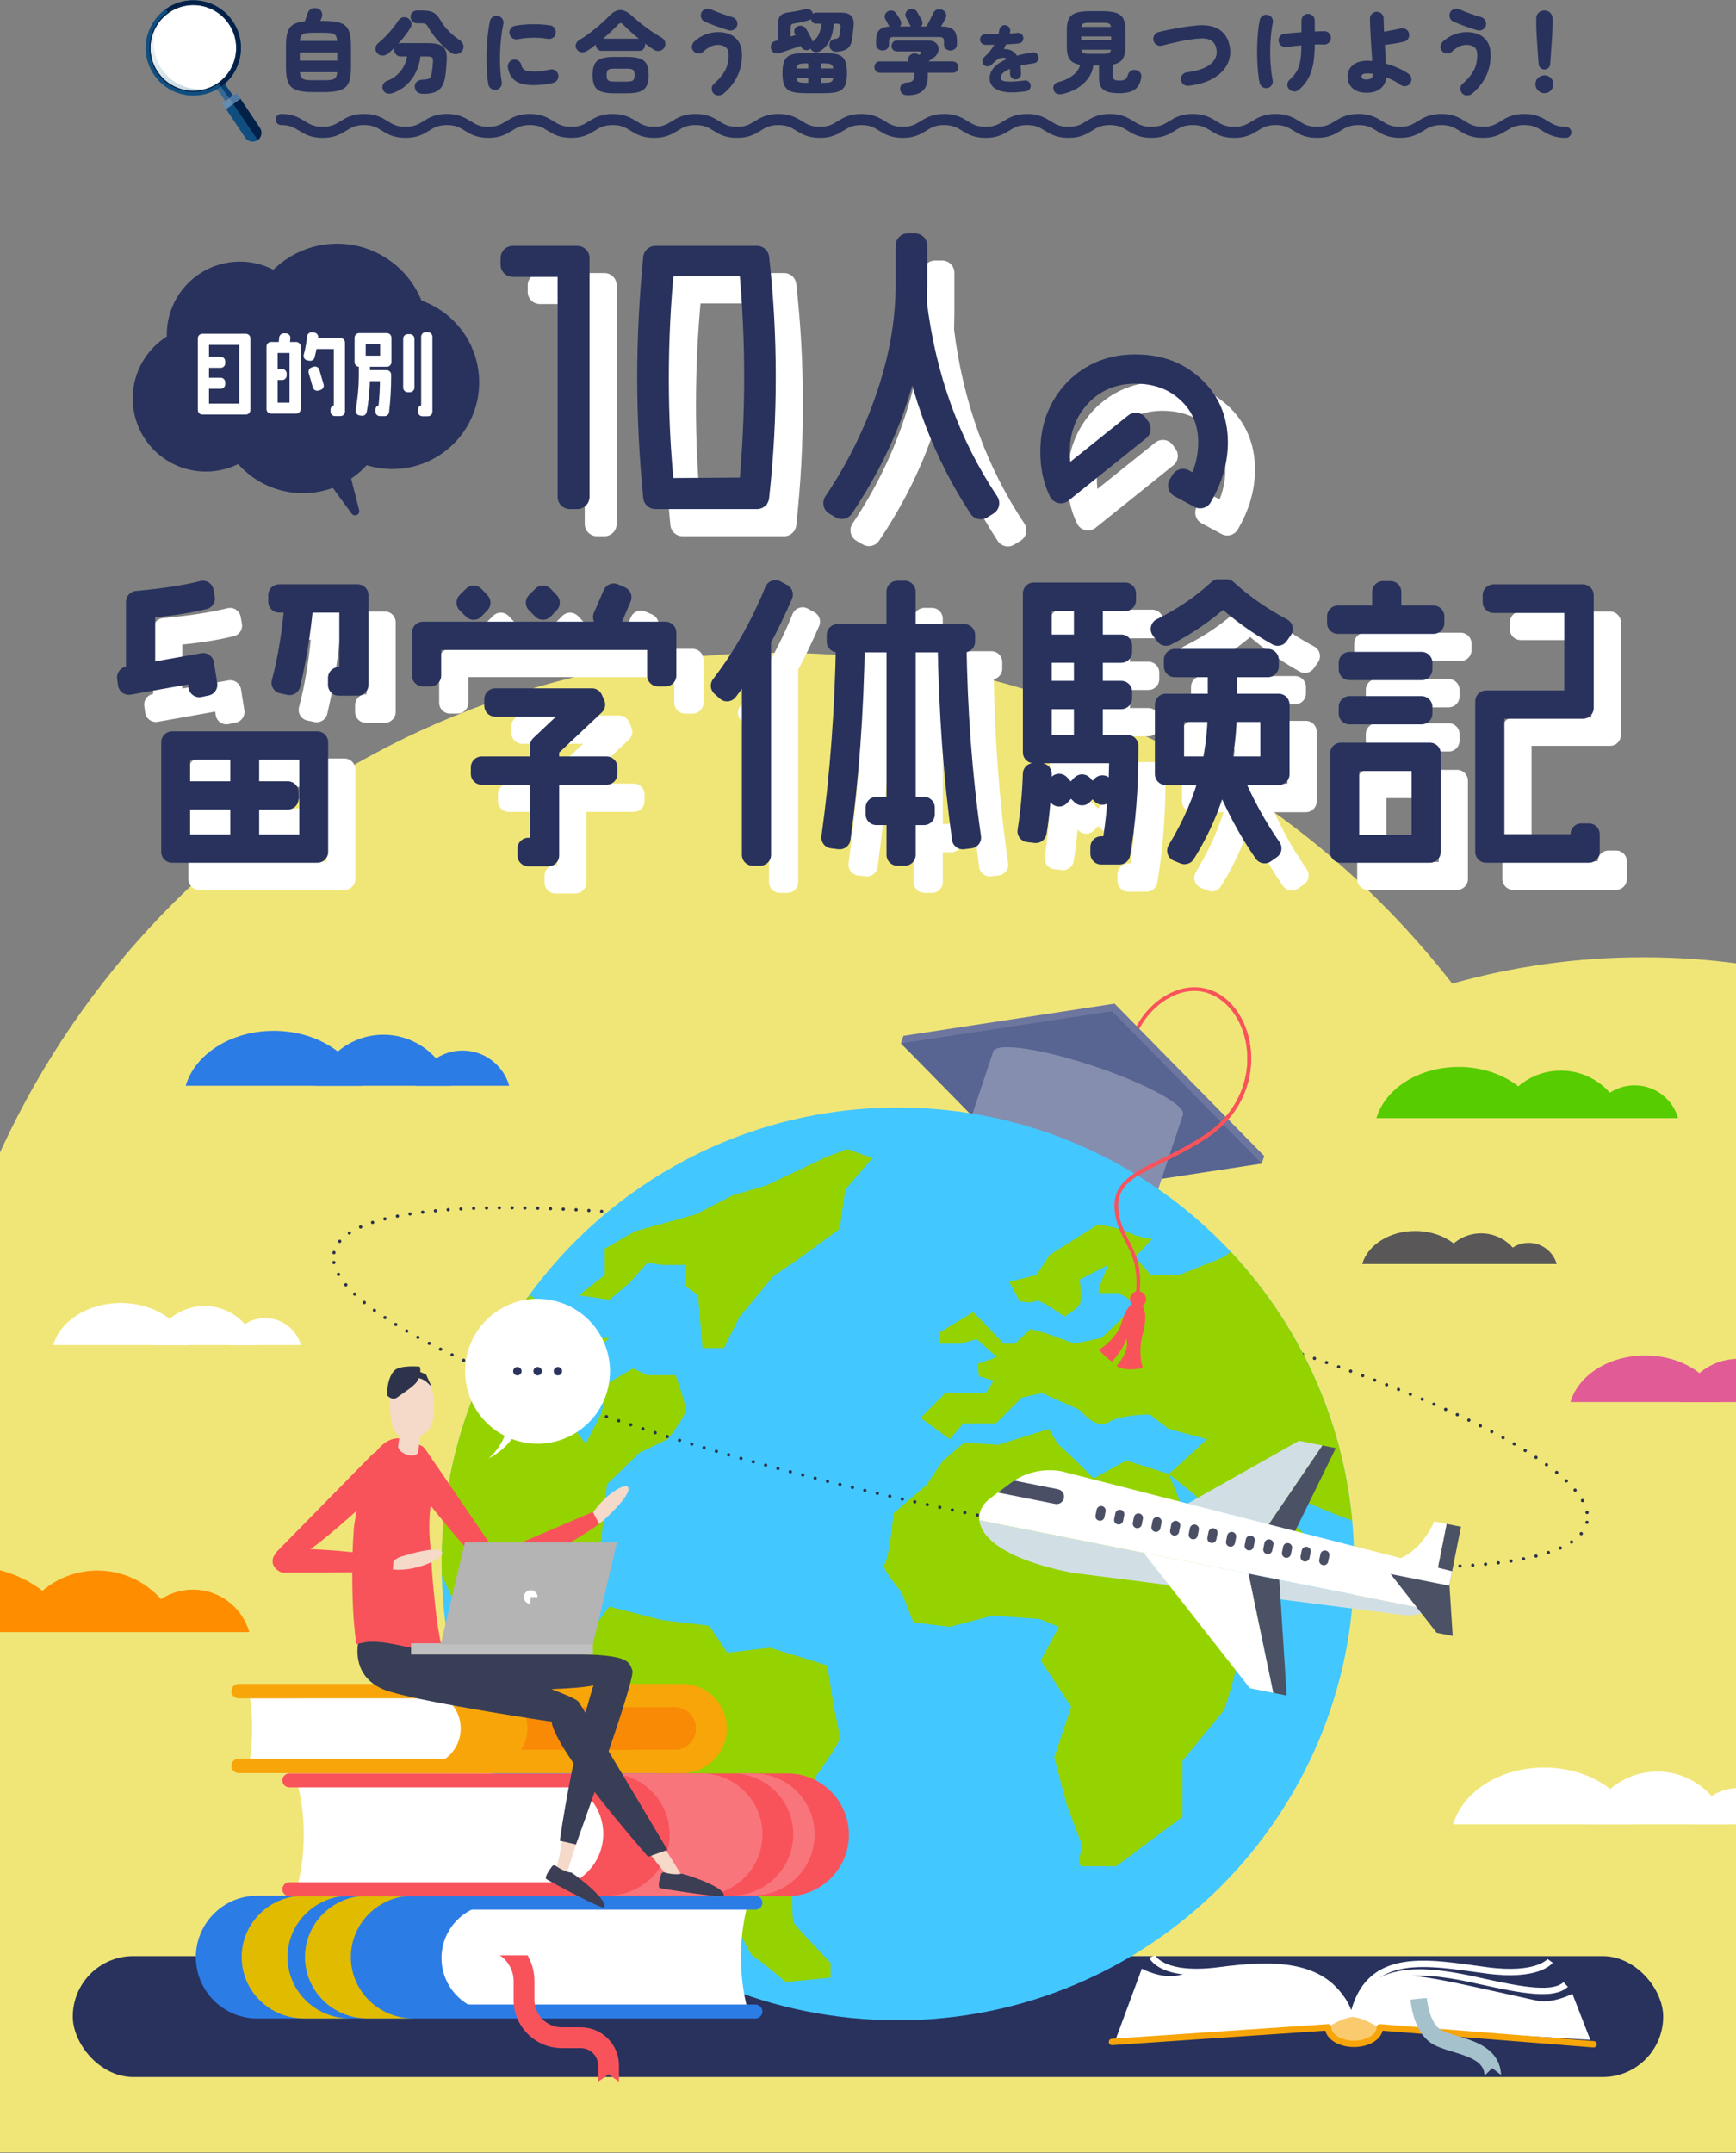 <?xml version="1.0" encoding="UTF-8"?><svg id="_デザイン" xmlns="http://www.w3.org/2000/svg" width="750" height="930" xmlns:xlink="http://www.w3.org/1999/xlink" viewBox="0 0 750 930"><rect x="0" y="0" width="750" height="930" fill="#808080" stroke="none"/><defs><style>.cls-1{fill:#858eae;}.cls-1,.cls-2,.cls-3,.cls-4,.cls-5,.cls-6,.cls-7,.cls-8,.cls-9,.cls-10,.cls-11,.cls-12,.cls-13,.cls-14,.cls-15,.cls-16,.cls-17,.cls-18,.cls-19,.cls-20,.cls-21,.cls-22,.cls-23,.cls-24,.cls-25,.cls-26,.cls-27,.cls-28,.cls-29,.cls-30,.cls-31,.cls-32,.cls-33,.cls-34,.cls-35,.cls-36,.cls-37,.cls-38,.cls-39{stroke-width:0px;}.cls-2{fill:#e1bb00;}.cls-3{fill:#f0e678;}.cls-4{fill:#b4b4b4;}.cls-5{fill:#f8535b;}.cls-6{fill:#a5c1cc;}.cls-7{fill:#595757;}.cls-8,.cls-40,.cls-41,.cls-42,.cls-43,.cls-44{fill:none;}.cls-9{fill:#0a4276;}.cls-10{fill:#b2d1dd;}.cls-40{stroke-width:2.76px;}.cls-40,.cls-45,.cls-46,.cls-47{stroke:#fff;}.cls-40,.cls-43{stroke-miterlimit:10;}.cls-11{fill:#95d300;}.cls-45{stroke-width:3.94px;}.cls-45,.cls-41,.cls-46,.cls-42,.cls-48,.cls-44,.cls-47,.cls-49{stroke-linecap:round;stroke-linejoin:round;}.cls-45,.cls-46,.cls-29,.cls-47,.cls-33{fill:#fff;}.cls-12{fill:#2c7ce6;}.cls-13{fill:#5177a3;}.cls-41{stroke-width:4.8px;}.cls-41,.cls-42{stroke:#28325d;}.cls-14{fill:#648db2;}.cls-15{fill:url(#GradientFill_3);}.cls-15,.cls-19,.cls-25,.cls-29{fill-rule:evenodd;}.cls-16{fill:#f9757c;}.cls-17{fill:#366892;}.cls-18{fill:#28325d;}.cls-19{fill:#104e80;}.cls-20{fill:silver;}.cls-21{fill:#4c5265;}.cls-22{fill:#f7a509;}.cls-46,.cls-49{stroke-width:9.38px;}.cls-23{fill:#57cc00;}.cls-24{fill:#f5d9c9;}.cls-42{stroke-width:3.63px;}.cls-25{fill:#032148;}.cls-48,.cls-47{stroke-width:10.55px;}.cls-48,.cls-49{fill:#343434;stroke:#28325d;}.cls-26{fill:#3b3e54;}.cls-43{stroke:#f8535b;stroke-width:1.61px;}.cls-27{fill:#e15b96;}.cls-28{fill:#d1dfe5;}.cls-44{stroke:#2d334a;stroke-dasharray:0 5.53;stroke-width:1.43px;}.cls-30{fill:#43c7ff;}.cls-31{fill:#586491;}.cls-32{fill:#4a4f65;}.cls-34{fill:#6d769e;}.cls-35{fill:#2d334a;}.cls-36{fill:#f98a05;}.cls-37{fill:#faca6e;}.cls-38{fill:#ff8d00;}.cls-39{fill:#383e56;}</style><linearGradient id="GradientFill_3" x1="43.24" y1="-201.12" x2="61.45" y2="-182.9" gradientTransform="translate(-9.45 207.8) rotate(9.51)" gradientUnits="userSpaceOnUse"><stop offset="0" stop-color="#43869d" stop-opacity=".1"/><stop offset="1" stop-color="#43869d" stop-opacity=".3"/></linearGradient></defs><path class="cls-3" d="M709.99,413.5c-28.63,0-56.33,3.97-82.58,11.38-67.51-86.92-173.02-142.88-291.61-142.88-175.9,0-323.03,123.06-360.03,287.78-4.84-1.01-9.85-1.55-14.98-1.55-40.14,0-72.69,32.54-72.69,72.69,0,4.99.5,9.86,1.46,14.56-67.79,17.42-120.56,72.27-135,141.2-2.58,12.32-3.95,25.08-3.95,38.17,0,34.69,9.54,67.15,26.13,94.9H925.86c36.03-36.52,62.86-82.12,76.74-133.07,6.94-25.46,10.65-52.26,10.65-79.92,0-167.49-135.77-303.26-303.26-303.26Z"/><rect class="cls-18" x="31.44" y="844.95" width="687.11" height="52.24" rx="26.12" ry="26.12"/><path class="cls-23" d="M674.31,462.46c12.95,0,23.86,8.68,27.25,20.54h-54.49c3.38-11.86,14.3-20.54,27.25-20.54Z"/><path class="cls-23" d="M706.2,468.82c8.93,0,16.47,5.99,18.8,14.18h-37.61c2.34-8.18,9.87-14.18,18.8-14.18Z"/><path class="cls-23" d="M665.67,483c-3.66-12.66-18.16-22.12-35.5-22.12s-31.84,9.46-35.5,22.12h71Z"/><path class="cls-44" d="M144.29,541.08c6.1-28.34,132.23-25.23,281.72,6.95,149.49,32.18,265.73,81.23,259.63,109.57"/><path class="cls-43" d="M488.47,453.38c2.09-15.33,18.5-29.87,33.28-25.28"/><polygon class="cls-34" points="454.98 513.26 389.23 450.7 390.31 447.45 481.53 433.54 546.19 499.36 545.1 502.61 454.98 513.26"/><polygon class="cls-31" points="453.89 516.52 389.23 450.7 480.44 436.8 545.1 502.61 453.89 516.52"/><ellipse class="cls-1" cx="470.1" cy="467.83" rx="7.74" ry="43.2" transform="translate(-122.3 766.04) rotate(-71.58)"/><rect class="cls-1" x="421.03" y="466.33" width="86.4" height="38.29" transform="translate(177.18 -121.81) rotate(18.42)"/><ellipse class="cls-10" cx="457.85" cy="504.64" rx="7.74" ry="43.2" transform="translate(-165.61 779.58) rotate(-71.58)"/><path class="cls-43" d="M521.75,428.1c20.49,6.36,27.6,44.06-.88,62.86-21.67,14.31-40.23,15.45-38.46,31.91,1.6,14.83,12.23,16.4,8.68,39.8"/><circle class="cls-5" cx="491.64" cy="561.22" r="3.49"/><path class="cls-5" d="M491.06,562.6s-3.97-.19-6.19,7.9c-2.22,8.09-10.19,12.59-10.19,12.59,0,0,3.14,3.4,5.79,5.11,0,0,5.3-6.14,6.14-9.87,0,0,2.04,4.5-4.19,11.68,0,0,3.22,2.72,11.35.88,0,0-2.38-6.31-.05-14.61,1.44-5.11,2.14-13.29-2.66-13.68Z"/><path class="cls-38" d="M42.1,678.41c16.76,0,30.89,11.24,35.27,26.59H6.83c4.38-15.35,18.52-26.59,35.27-26.59Z"/><path class="cls-38" d="M83.38,686.65c11.57,0,21.32,7.76,24.34,18.35h-48.69c3.02-10.59,12.78-18.35,24.34-18.35Z"/><path class="cls-38" d="M30.91,705c-4.74-16.39-23.51-28.64-45.96-28.64s-41.22,12.25-45.96,28.64H30.91Z"/><path class="cls-12" d="M165.64,446.97c13.88,0,25.59,9.31,29.22,22.03h-58.44c3.63-12.72,15.34-22.03,29.22-22.03Z"/><path class="cls-12" d="M199.84,453.8c9.58,0,17.66,6.43,20.16,15.2h-40.33c2.5-8.78,10.58-15.2,20.16-15.2Z"/><path class="cls-12" d="M156.37,469c-3.92-13.58-19.48-23.72-38.07-23.72s-34.14,10.14-38.07,23.72h76.14Z"/><path class="cls-33" d="M88.38,564.14c10.63,0,19.59,7.13,22.37,16.86h-44.74c2.78-9.74,11.74-16.86,22.37-16.86Z"/><path class="cls-33" d="M114.56,569.36c7.33,0,13.52,4.92,15.44,11.64h-30.87c1.92-6.72,8.1-11.64,15.44-11.64Z"/><path class="cls-33" d="M81.29,581c-3-10.4-14.91-18.16-29.14-18.16s-26.14,7.77-29.14,18.16h58.29Z"/><path class="cls-33" d="M715.99,765.26c14.33,0,26.41,9.61,30.16,22.74h-60.32c3.75-13.13,15.83-22.74,30.16-22.74Z"/><path class="cls-33" d="M751.28,772.31c9.89,0,18.23,6.63,20.81,15.69h-41.62c2.59-9.06,10.92-15.69,20.81-15.69Z"/><path class="cls-33" d="M706.42,788c-4.05-14.02-20.1-24.49-39.29-24.49s-35.24,10.47-39.29,24.49h78.58Z"/><path class="cls-7" d="M639.87,532.75c8.35,0,15.39,5.6,17.57,13.25h-35.14c2.18-7.65,9.22-13.25,17.57-13.25Z"/><path class="cls-7" d="M660.43,536.86c5.76,0,10.62,3.86,12.13,9.14h-24.25c1.51-5.28,6.36-9.14,12.13-9.14Z"/><path class="cls-7" d="M634.3,546c-2.36-8.17-11.71-14.27-22.89-14.27s-20.53,6.1-22.89,14.27h45.79Z"/><path class="cls-27" d="M750.91,586.96c11.77,0,21.7,7.89,24.78,18.68h-49.55c3.08-10.78,13-18.68,24.78-18.68Z"/><path class="cls-27" d="M743.05,605.63c-3.33-11.52-16.52-20.12-32.28-20.12s-28.95,8.6-32.28,20.12h64.56Z"/><path class="cls-30" d="M585.08,675.55c0,108.87-88.26,197.12-197.12,197.12s-194.51-85.66-197.08-192.3c-.04-1.6-.06-3.2-.06-4.82,0-42.94,13.74-82.69,37.06-115.07,35.79-49.7,94.15-82.06,160.08-82.06,56.69,0,107.8,23.93,143.75,62.25,29.07,30.98,48.26,71.36,52.48,116.09.58,6.19.89,12.45.89,18.79Z"/><path class="cls-11" d="M407.42,630.87l-7.28,10.68-14.08,12.14s-2.03,20.39-3.93,21.85c-1.9,1.46,7.32,12.14,7.32,12.14l5.19,13.11,15.69,1.94,18.45-4.86,20.39,1.46,8.25,3.4-7.77,14.57,13.11,19.91-7.28,21.85,5.34,20.39,6.8,17.96s-2.91,8.74,0,8.74h14.57l28.65-21.36v-24.28s16.99-20.39,17.96-21.85c.97-1.46,6.8-23.31,6.8-23.31l15.54-17.96-7.28-11.65-12.14-3.4-19.91-28.65-6.8-16.99-18.45-5.83-14.08,7.77-7.77-7.77-7.77-7.28-3.88-6.31-21.85,6.8-14.57-.97-9.23,7.77Z"/><path class="cls-11" d="M263.22,693.99l-13.11,17.72,6.55,32.29,12.87,10.2,17.48,14.08,6.8,25.25,20.88,30.1s8.74,20.88,11.17,21.85c2.43.97,13.59,10.68,13.59,10.68l19.42-1.94v-6.31s-15.05-15.54-16.02-17.48c-.97-1.94-.49-21.85,0-24.28.49-2.43,12.62-23.31,12.62-23.31l-3.4-15.05s10.68-14.57,10.68-16.99-2.43-13.11-2.43-13.11l-2.91-18.31-24.76-7.66-18.45,2.18-7.77-11.65-20.39-2.43-22.82-5.83Z"/><path class="cls-11" d="M559.39,646.9l-8.24,3.89,14.07,13.59-14.07,13.11h-12.63l-10.2-20.87-13.11-11.65-10.2-8.26,16.5-15.05-16.5-4.37-8.26-6.32s-12.61,0-17.96,3.41c-5.35,3.39-12.29-5.35-12.29-5.35l-16.36-7.28-8.74,1.94-11.16,11.17h-14.09l-5.83,6.8-12.63-9.23,10.69-10.68h17.48l3.39-5.35-6.31-1.94-.5-5.35,8.26-2.91-8.74-7.76-6.8,1.94h-9.22v-4.85l14.57-8.74,13.11,13.59h4.85l6.8-6.31,6.8,1.94,12.13,4.37,11.65-2.42s14.09-13.11,14.09-14.57-6.8-4.86-6.8-4.86h-8.26c-1.46,0,3.89-12.13,3.89-12.13l-12.29,6.31s1.12,8.74,0,10.69c-1.12,1.94-6.64,5.33-6.64,5.33,0,0-11.17-8.24-12.63-6.79-1.46,1.46-6.79,0-6.79,0l-4.37-8.26,11.65-2.91,5.83-8.74,20.87-13.11s9.72,1.46,13.11,3.39c3.39,1.95,10.2,2.91,10.2,2.91l-7.28,7.78,6.8,7.76h12.13l19.42-7.76,2.91-2.33c29.07,30.98,48.26,71.36,52.48,116.09l-5.87-2.1-18.94-7.76Z"/><path class="cls-11" d="M296.24,609.03c0,2.91-7.78,12.63-7.78,12.63l-12.13,5.83-14.09,13.59-2.42,23.79-3.41,12.63h-10.68l-5.35-9.72-10.2-2.91-9.7,9.23,1.46,9.7s12.13,8.26,12.61,10.2c.5,1.95,2.91,7.78,2.91,7.78l12.63,6.31v6.8l-25.74-13.6-27.18-7.28-6.31-13.62c-.04-1.6-.06-3.2-.06-4.82,0-42.94,13.74-82.69,37.06-115.07l1.35-.98,11.41,9.22v9.23l-6.55,5.83-11.65,3.87v4.37l12.63-1.46,9.7-4.85,10.2-7.76h8.26l-6.8,6.31-11.65,12.63-7.76,10.68,3.64,7.76,7.04-3.39.5,5.35,4.85,6.31,6.8-13.11,2.91-13.11,10.68-6.31,6.31,2.91h12.15s4.37,12.13,4.37,15.05Z"/><polygon class="cls-11" points="286.04 546.39 296.24 546.39 296.24 555.62 301.58 559.5 303.52 582.32 312.74 582.32 319.54 568.73 334.11 551.25 344.79 543.96 362.75 530.85 365.18 513.86 376.83 500.27 366.15 496.38 356.93 499.78 331.44 511.92 316.63 516.29 300.61 524.54 274.39 531.83 261.28 539.35 261.28 550.76 250.11 559.5 263.22 561.44 271.96 554.16 279.73 545.42 286.04 546.39"/><path class="cls-33" d="M108.94,746.62c0-5.64-.48-11.08-1.37-16.18h186.38c8.93,0,16.17,7.24,16.17,16.17s-7.24,16.17-16.17,16.17H107.57c.89-5.1,1.37-10.53,1.37-16.17Z"/><path class="cls-22" d="M293.95,730.45h-111.07c8.93,0,16.17,7.24,16.17,16.17s-7.24,16.17-16.17,16.17h111.07c8.93,0,16.17-7.24,16.17-16.17s-7.24-16.17-16.17-16.17Z"/><path class="cls-36" d="M282.62,746.62c0,5.07-4.11,9.18-9.18,9.18h-48.39c1.8-2.61,2.86-5.77,2.86-9.18s-1.06-6.57-2.86-9.18h48.39c5.07,0,9.18,4.11,9.18,9.18Z"/><path class="cls-36" d="M300.71,746.62c0,5.07-4.11,9.18-9.18,9.18h-48.39c1.8-2.61,2.86-5.77,2.86-9.18s-1.06-6.57-2.86-9.18h48.39c5.07,0,9.18,4.11,9.18,9.18Z"/><path class="cls-22" d="M103.11,727.35h191.64c10.63,0,19.27,8.64,19.27,19.27s-8.64,19.27-19.27,19.27H103.11c-1.73,0-3.13-1.4-3.13-3.13s1.4-3.13,3.13-3.13h191.64c7.17,0,13.01-5.84,13.01-13.01s-5.84-13.01-13.01-13.01H103.11c-1.73,0-3.13-1.4-3.13-3.13s1.4-3.13,3.13-3.13Z"/><path class="cls-33" d="M87.28,845.78c0-12.86,10.43-23.29,23.29-23.29h212.42v.3c-1.84,6.81-2.87,14.47-2.87,22.58s1.03,15.77,2.87,22.58v1.13H110.57c-12.86,0-23.29-10.43-23.29-23.29Z"/><path class="cls-12" d="M190.75,845.78c0-12.86,10.43-23.29,23.29-23.29h-103.47c-12.86,0-23.29,10.43-23.29,23.29s10.43,23.29,23.29,23.29h103.47c-12.86,0-23.29-10.43-23.29-23.29Z"/><path class="cls-12" d="M111.13,818.85h215.25c1.66,0,3.01,1.35,3.01,3.01s-1.35,3.01-3.01,3.01H111.13c-11.3,0-20.5,9.19-20.5,20.5s9.19,20.5,20.5,20.5h215.25c1.66,0,3.01,1.35,3.01,3.01s-1.35,3.01-3.01,3.01H111.13c-14.62,0-26.51-11.89-26.51-26.51s11.89-26.51,26.51-26.51Z"/><path class="cls-2" d="M124.23,845.36c0-14.64,12.06-26.52,26.93-26.52h-19.82c-14.87,0-26.93,11.87-26.93,26.52s12.06,26.51,26.93,26.51h19.82c-14.87,0-26.93-11.87-26.93-26.51Z"/><path class="cls-2" d="M151.59,845.36c0-14.64,12.06-26.52,26.93-26.52h-19.82c-14.87,0-26.93,11.87-26.93,26.52s12.06,26.51,26.93,26.51h19.82c-14.87,0-26.93-11.87-26.93-26.51Z"/><path class="cls-33" d="M364.09,792.15c0,12.86-10.43,23.29-23.29,23.29h-212.42v-.3c1.84-6.81,2.87-14.47,2.87-22.58s-1.03-15.77-2.87-22.58v-1.13h212.42c12.86,0,23.29,10.43,23.29,23.29Z"/><path class="cls-5" d="M260.63,792.15c0,12.86-10.43,23.29-23.29,23.29h103.47c12.86,0,23.29-10.43,23.29-23.29s-10.43-23.29-23.29-23.29h-103.47c12.86,0,23.29,10.43,23.29,23.29Z"/><path class="cls-5" d="M340.25,819.08H125c-1.66,0-3.01-1.35-3.01-3.01s1.35-3.01,3.01-3.01h215.25c11.3,0,20.5-9.19,20.5-20.5s-9.19-20.5-20.5-20.5H125c-1.66,0-3.01-1.35-3.01-3.01s1.35-3.01,3.01-3.01h215.25c14.62,0,26.51,11.89,26.51,26.51s-11.89,26.51-26.51,26.51Z"/><path class="cls-16" d="M329.39,792.38c0,14.55-11.8,26.35-26.35,26.35h-40.1c14.55,0,26.35-11.8,26.35-26.35s-11.8-26.35-26.35-26.35h40.1c14.55,0,26.35,11.8,26.35,26.35Z"/><path class="cls-16" d="M351.93,792.38c0-14.55-11.8-26.35-26.35-26.35h-9.2c14.55,0,26.35,11.8,26.35,26.35s-11.8,26.35-26.35,26.35h9.2c14.55,0,26.35-11.8,26.35-26.35Z"/><path class="cls-5" d="M258.41,892.18v6.99l4.52-3.1,4.49,3.1v-6.99c0-9.09-7.39-16.48-16.48-16.48h-8.17c-6.55,0-11.87-5.33-11.87-11.87v-8.08c0-4.06-1.08-7.87-2.98-11.16h-12.01c3.6,2.41,5.98,6.51,5.98,11.16v8.08c0,11.51,9.37,20.88,20.88,20.88h8.17c4.12,0,7.47,3.35,7.47,7.47Z"/><path class="cls-43" d="M521.75,428.1c20.49,6.36,27.6,44.06-.88,62.86-21.67,14.31-40.23,15.45-38.46,31.91,1.6,14.83,12.23,16.4,8.68,39.8"/><circle class="cls-5" cx="491.64" cy="561.22" r="3.49"/><path class="cls-5" d="M491.06,562.6s-3.97-.19-6.19,7.9c-2.22,8.09-10.19,12.59-10.19,12.59,0,0,3.14,3.4,5.79,5.11,0,0,5.3-6.14,6.14-9.87,0,0,2.04,4.5-4.19,11.68,0,0,3.22,2.72,11.35.88,0,0-2.38-6.31-.05-14.61,1.44-5.11,2.14-13.29-2.66-13.68Z"/><path class="cls-24" d="M254.87,658.54c2.04.38,4.13-.23,5.66-1.62,3.93-3.58,11.11-10.57,11.01-13.84-.13-4.5-14.35,5.02-17.83,15.24l1.16.21Z"/><path class="cls-5" d="M258.85,658.29c-9.87,7.33-33.66,20.01-41.19,22.01-6.25,1.66-7.16-2.16-7.25-2.3-1.03-1.7.14-5.24,2.25-6.3l43.45-18.62,2.75,5.2Z"/><path class="cls-24" d="M261.1,720.53c2.28-2.5,4.33-3.48,7.05-2.72,2.98.84,4.67,3.99,3.73,6.94l-26.31,82.26c-.41,1.3-1.78,2.03-3.09,1.66s-2.09-1.71-1.77-3.04l.89-3.62c11.41-58.17,12.17-72.17,19.5-81.48Z"/><path class="cls-24" d="M185.45,729.22c-9.84-3.17-10.99-8.72-10.48-12.42-.03-.25-.04-.51-.03-.78.1-3.1,2.75-5.49,5.84-5.28l86.17,5.83c1.36.09,2.4,1.24,2.35,2.61-.02.46-.15.88-.38,1.24-1.15,2.98-3.85,5.15-7.09,5.55-16.87,2.1-63.59,7.38-76.38,3.26Z"/><path class="cls-24" d="M239.37,743.05c-.42-3.35.16-5.56,2.51-7.12,2.58-1.72,6.06-.96,7.69,1.67l45.5,73.41c.72,1.16.39,2.68-.74,3.43-1.13.76-2.66.48-3.46-.63l-2.18-3.03c-36.84-46.43-47-56.1-49.32-67.73Z"/><path class="cls-24" d="M163.63,727.28c-8.77-5.47-8.53-11.14-7.13-14.6.04-.25.08-.51.16-.76.86-2.98,4.01-4.65,6.95-3.69l82.14,26.68c1.3.42,2.02,1.79,1.65,3.1-.13.44-.36.81-.67,1.11-1.84,2.61-4.99,4.05-8.23,3.65-16.88-2.08-63.46-8.36-74.86-15.48Z"/><path class="cls-26" d="M289.99,809.45c1.84.23,3.49.17,4.51-.13,6.31,1.72,19.01,6.4,18.19,9.56-.3,1.16-25.72-2.86-27.47-3.29-1.23-.3-.25-3.94.44-6.05.19-.6.84-.91,1.44-.72.82.27,1.81.49,2.9.63Z"/><path class="cls-26" d="M242.64,807.52c1.66.83,3.24,1.31,4.3,1.37,5.39,3.71,15.82,12.32,14.01,15.04-.67,1-23.33-11.21-24.84-12.19-1.06-.69,1.07-3.8,2.42-5.57.38-.5,1.09-.58,1.59-.2.68.53,1.55,1.07,2.52,1.55Z"/><path class="cls-39" d="M154.89,709.01s-4.34,16.43,13.63,21.74c17.96,5.31,69.9,12.95,69.9,12.95,0,0-2.04,8.06,41.57,58.34l8.37-2.98s-37.2-62.62-38.49-64.07c-3.72-4.17-67.52-24.27-67.52-24.27,0,0-17.96-3.58-27.46-1.72Z"/><path class="cls-39" d="M241.83,795.12l7.02,1.6s25.81-71.4,24.37-75.11c-1.45-3.72-1.22-6.52-22.09-7.02-20.88-.5-72.07-6.11-72.07-6.11l6.4,20.75s55.43,2.05,70.93-1.21c0,0-8.48,25.48-14.55,67.11Z"/><path class="cls-5" d="M173.56,632.68c-3.16-6.49,2.7-8.47,2.84-8.59,1.61-1.44,5.68-.32,7.28,1.78l33.23,48.63c.61.73-.39,4.46-1.09,5.09-.24.21-.52.35-.81.41-2.06.86-5.27-2.38-6.88-3.99-7.94-7.89-30.46-34.9-34.56-43.34Z"/><path class="cls-5" d="M152.6,696.24c-.12-2.13-.21-4.3-.28-6.41-.05-1.39-.05-2.81-.08-4.15-.05-3.06-.06-6.13-.05-9.13,0-1.42.04-2.85.08-4.17.09-3.27.25-6.72.46-9.83.09-1.34.13-2.72.3-3.75,1.07-6.72,2.2-13.46,4.23-19.68,1.19-3.64,1.05-5.73,3.14-9.1,6.24-10.06,12.86-11.41,22.66-4.21.53.39,1.16,1.04,1.44,1.6,2.9,5.75,4.94,7.83,3.09,14.9-2.02,7.77-2.63,16.46-1.69,25.05.06.53.08,2.02.15,2.96.1,1.34.2,2.95.31,4.53.16,2.2.35,4.63.53,6.98.11,1.42.24,2.97.39,4.49.26,2.69.55,5.5.85,8.24.08.76.18,1.63.29,2.42.08.61.15,1.23.24,1.85.19,1.47.39,2.98.61,4.44.2,1.28.42,2.48.66,3.76.32,1.72.66,3.47.99,5.19-3.86.56-7.7.64-11.52-.11-6.43-1.25-12.54-3-19.11-2.98-2.2,0-4.24.69-6.38,1.04-.41-3.31-.78-6.65-1.06-9.98-.11-1.32-.19-2.65-.26-3.96Z"/><path class="cls-35" d="M169.91,610.93c.12.39,1.47,7.7,2.61,8.03,1.56.45,2.04-4.92,2.04-4.92l-4.65-3.11Z"/><path class="cls-24" d="M187.46,605.38c.17,5.48-.09,10.02-3.06,12.9-1.04,1.01-2.4,1.95-4.1,2.51-1.06.35-2.26.54-3.6.51-3.49-.09-5.46-1.56-6.6-3.97-1.31-2.76-1.52-6.76-1.67-11.35-.27-8.6,3.85-13.1,9.11-13.27,5.25-.16,9.65,4.08,9.92,12.67Z"/><path class="cls-24" d="M173.08,609.91l9.03.24c-.03,1.24-.55,12.98-1.55,17.31-.5,1.31-2.8,1.65-5.14.76-2.11-.8-3.51-2.32-3.42-3.57h-.01c.6-2.6.97-10.43,1.09-14.75Z"/><path class="cls-35" d="M167.3,602.76s2.12,2.49,4.3.86c2.87-2.15,7.97-5.16,8.99-7.6,1.79-4.29.7-5.7.7-5.7,0,0-8.65-.79-10.97,1.74-3.46,3.79-3.02,10.7-3.02,10.7Z"/><path class="cls-24" d="M170.63,609.78c-.07,1.86,1.7,4.31,3.04,4.36,1.35.05,1.74-1.45,1.81-3.31.07-1.86-.96-3.64-2.31-3.69-1.35-.05-2.47.78-2.54,2.64Z"/><path class="cls-35" d="M174.09,594.92l5.54.22c1.86.07,3.62.81,4.98,2.09l1.84,1.73-2.38-5.28-4.39-1.85-5.67.2.08,2.9Z"/><path class="cls-5" d="M169.65,636.67c4.25-5.83-1.17-8.81-1.28-8.96-1.33-1.7-5.54-1.31-7.48.47l-41.26,42.04c-.73.61.26,1.84.85,2.59.2.25.45.43.72.54,1.87,1.21,4.82,1.01,6.81-.1,10.38-5.76,36.12-29,41.64-36.59Z"/><path class="cls-24" d="M168.76,676.6c.69-1.95,2.26-3.46,4.23-4.09,5.06-1.61,14.71-4.33,17.49-2.61,3.83,2.36-11.53,9.91-22.12,7.81l.39-1.11Z"/><path class="cls-5" d="M170.09,673.2c-11.97-2.79-38.84-4.96-46.55-3.79-6.39.96-5.71,4.83-5.74,5-.27,1.96,2.21,4.75,4.57,4.88l47.27-.22.45-5.87Z"/><rect class="cls-20" x="177.6" y="709.82" width="78.55" height="4.86"/><polygon class="cls-4" points="256.16 710.29 190.42 710.29 200.84 666.25 266.57 666.25 256.16 710.29"/><path class="cls-33" d="M229.28,689.86l-.12,2.97c-1.59-.06-2.86-1.39-2.86-2.97s1.34-2.98,2.98-2.98,2.98,1.34,2.98,2.98h-2.98Z"/><path class="cls-44" d="M685.63,657.59c-6.1,28.34-132.23,25.23-281.72-6.95-149.49-32.18-265.73-81.23-259.63-109.57"/><polygon class="cls-21" points="555.08 670.47 577.12 625.52 571.29 624.36 541.74 667.82 555.08 670.47"/><polygon class="cls-28" points="496.52 658.84 541.74 667.82 571.29 624.36 561.19 622.35 496.52 658.84"/><rect class="cls-21" x="608.83" y="671.49" width="32.22" height="6.35" transform="translate(-158.51 1156.25) rotate(-78.77)"/><path class="cls-33" d="M604.54,673.22c4.36-1.43,9.29-5.75,12.95-11.85.83-1.39,1.55-2.79,2.16-4.19l5.32,1.06-6.28,31.61-20.47-4.06,6.32-12.56Z"/><path class="cls-28" d="M617.61,695.3c-3.38,1.94-7.39,2.83-11.52,2.3l-143.1-18.26c-28.27-5.61-39.06-14.88-39.88-22.66l194.51,38.62Z"/><path class="cls-33" d="M423.1,656.68l194.51,38.62c4.49-2.57,7.87-7,8.95-12.44l.82-4.13-168.46-43.12c-7.19-1.43-14.63,0-20.76,3.93-.58.37-1.14.76-1.69,1.17l-5.33,3.99-3.26,2.44c-3.31,2.47-5.16,5.84-4.78,9.53Z"/><path class="cls-32" d="M431.13,644.71l24.74,4.91c1.74.35,3.44-.78,3.78-2.53.17-.87-.02-1.73-.48-2.42-.46-.68-1.18-1.2-2.05-1.37l-18.97-3.77c-.58.37-1.14.76-1.69,1.17l-5.33,3.99Z"/><path class="cls-32" d="M474.85,656.88h0c1.07.21,2.1-.48,2.31-1.55l.49-2.46c.21-1.07-.48-2.1-1.55-2.31h0c-1.07-.21-2.1.48-2.31,1.55l-.49,2.46c-.21,1.07.48,2.1,1.55,2.31Z"/><path class="cls-32" d="M482.91,658.48h0c1.07.21,2.1-.48,2.31-1.55l.49-2.46c.21-1.07-.48-2.1-1.55-2.31h0c-1.07-.21-2.1.48-2.31,1.55l-.49,2.46c-.21,1.07.48,2.1,1.55,2.31Z"/><path class="cls-32" d="M490.97,660.08h0c1.07.21,2.1-.48,2.31-1.55l.49-2.46c.21-1.07-.48-2.1-1.55-2.31h0c-1.07-.21-2.1.48-2.31,1.55l-.49,2.46c-.21,1.07.48,2.1,1.55,2.31Z"/><path class="cls-32" d="M499.02,661.68h0c1.07.21,2.1-.48,2.31-1.55l.49-2.46c.21-1.07-.48-2.1-1.55-2.31h0c-1.07-.21-2.1.48-2.31,1.55l-.49,2.46c-.21,1.07.48,2.1,1.55,2.31Z"/><path class="cls-32" d="M507.08,663.28h0c1.07.21,2.1-.48,2.31-1.55l.49-2.46c.21-1.07-.48-2.1-1.55-2.31h0c-1.07-.21-2.1.48-2.31,1.55l-.49,2.46c-.21,1.07.48,2.1,1.55,2.31Z"/><path class="cls-32" d="M515.13,664.88h0c1.07.21,2.1-.48,2.31-1.55l.49-2.46c.21-1.07-.48-2.1-1.55-2.31h0c-1.07-.21-2.1.48-2.31,1.55l-.49,2.46c-.21,1.07.48,2.1,1.55,2.31Z"/><path class="cls-32" d="M523.19,666.48h0c1.07.21,2.1-.48,2.31-1.55l.49-2.46c.21-1.07-.48-2.1-1.55-2.31h0c-1.07-.21-2.1.48-2.31,1.55l-.49,2.46c-.21,1.07.48,2.1,1.55,2.31Z"/><path class="cls-32" d="M531.24,668.08h0c1.07.21,2.1-.48,2.31-1.55l.49-2.46c.21-1.07-.48-2.1-1.55-2.31h0c-1.07-.21-2.1.48-2.31,1.55l-.49,2.46c-.21,1.07.48,2.1,1.55,2.31Z"/><path class="cls-32" d="M539.3,669.68h0c1.07.21,2.1-.48,2.31-1.55l.49-2.46c.21-1.07-.48-2.1-1.55-2.31h0c-1.07-.21-2.1.48-2.31,1.55l-.49,2.46c-.21,1.07.48,2.1,1.55,2.31Z"/><path class="cls-32" d="M547.35,671.28h0c1.07.21,2.1-.48,2.31-1.55l.49-2.46c.21-1.07-.48-2.1-1.55-2.31h0c-1.07-.21-2.1.48-2.31,1.55l-.49,2.46c-.21,1.07.48,2.1,1.55,2.31Z"/><path class="cls-32" d="M555.41,672.88h0c1.07.21,2.1-.48,2.31-1.55l.49-2.46c.21-1.07-.48-2.1-1.55-2.31h0c-1.07-.21-2.1.48-2.31,1.55l-.49,2.46c-.21,1.07.48,2.1,1.55,2.31Z"/><path class="cls-32" d="M563.46,674.48h0c1.07.21,2.1-.48,2.31-1.55l.49-2.46c.21-1.07-.48-2.1-1.55-2.31h0c-1.07-.21-2.1.48-2.31,1.55l-.49,2.46c-.21,1.07.48,2.1,1.55,2.31Z"/><path class="cls-32" d="M571.52,676.08h0c1.07.21,2.1-.48,2.31-1.55l.49-2.46c.21-1.07-.48-2.1-1.55-2.31h0c-1.07-.21-2.1.48-2.31,1.55l-.49,2.46c-.21,1.07.48,2.1,1.55,2.31Z"/><polygon class="cls-21" points="626.23 684.96 600.79 679.91 620.7 705.29 627.62 706.66 626.23 684.96"/><polygon class="cls-21" points="552.7 682.41 555.9 732.38 550.08 731.22 539.37 679.77 552.7 682.41"/><polygon class="cls-33" points="494.15 670.79 539.37 679.77 550.08 731.22 539.97 729.22 494.15 670.79"/><path class="cls-37" d="M573.7,871.85s-1.01,10.8,10.08,11.18c11.09.38,12.83-9.01,12.83-9.01l-7.93-3.15-8.43-1.52-6.55,2.51Z"/><path class="cls-33" d="M573.78,875.7s4.91-3.68,10.72-4.52c0,0-1.33-11.31-14.61-16.91-8.69-3.66-24.95-8.79-60.94-.99-7.29,1.58-15.64-2.89-15.64-2.89l-11.38,30.74,91.85-5.44Z"/><path class="cls-33" d="M595.22,875.7s-4.91-3.68-10.72-4.52c0,0,5.81-13.55,14.61-16.91,8.81-3.35,28.58,2.04,64.57,9.84,7.29,1.58,15.64-2.89,15.64-2.89l7.75,19.91-91.85-5.44Z"/><path class="cls-22" d="M688.47,884.41s-.07,0-.11,0l-91.02-7.23c-1,4.05-6.08,7.05-12.37,7.05s-11.38-3-12.38-7.06l-92.08,6.25c-.76.05-1.42-.52-1.47-1.29-.05-.76.52-1.42,1.29-1.47l93.38-6.33c.38-.02.76.11,1.04.37.28.26.44.63.44,1.01,0,3.13,4.48,5.77,9.79,5.77s9.79-2.64,9.79-5.77c0-.39.16-.75.44-1.02.28-.26.67-.39,1.05-.36l92.34,7.33c.76.06,1.33.73,1.27,1.49-.06.72-.66,1.27-1.38,1.27Z"/><path class="cls-40" d="M497.78,845.1s3.97,9.25,29.1,5.98c22.88-2.97,46.77-3.82,55.62,17.98"/><path class="cls-40" d="M669.71,846.99s-5.14,7.11-27.59,4.09c-25.12-3.37-51.32-8.98-57.61,20.1"/><path class="cls-40" d="M676.43,857.2c-5.21,4.9-18.05,2.74-37.44-1.59-20.92-4.66-47-8.84-54.32,15.02"/><path class="cls-6" d="M641.35,884.18c-3.55-2.3-7.92-3.61-11.77-4.77-3.1-.93-6.03-1.82-7.52-2.91-3.98-2.93-5.34-10.24-5.59-13.41-2.5.09-5.32.42-7.07.65.11,1.23.4,3.67,1.14,6.43,1.47,5.52,3.94,9.57,7.32,12.06,2.47,1.82,5.97,2.87,9.68,3.99,8.24,2.48,13.65,4.54,13.86,10.33l3.26-3.19,3.84,2.93c-.19-5.08-2.59-9.15-7.15-12.1Z"/><path class="cls-47" d="M257.91,226.36v-100.29h-24.65v-2.84h27.88v103.13h-3.23Z"/><path class="cls-47" d="M338.76,123.23c1.94,17.04,2.84,34.08,2.84,51.24s-.9,34.33-2.84,51.89h-43.88c-1.68-17.3-2.58-34.46-2.58-51.63s.9-34.33,2.58-51.5h43.88ZM336.18,125.81h-38.33c-1.68,16.65-2.45,33.17-2.45,49.44s.77,32.27,2.45,48.27l38.33-.26c1.55-16.26,2.32-32.53,2.32-48.66s-.77-32.4-2.32-48.79Z"/><path class="cls-47" d="M435.44,230.75c-15.23-23.23-25.04-49.05-29.69-77.44-3.74,26.98-13.81,52.79-30.33,77.32l-2.71-1.55c9.81-14.59,17.3-29.82,22.72-45.82,5.68-16.52,8.52-32.78,8.52-48.53v-16.91h3.1v16.91c0,2.71-.13,5.42-.13,8,4,32.4,14.46,61.18,31.24,86.35l-2.71,1.68Z"/><path class="cls-47" d="M530.24,226.03l-8.58-4.61,1.17-1.9,6.42,3.52c3.61-6.41,5.42-13.19,5.42-20.24,0-9.03-3.16-16.44-9.49-22.23-6.05-5.6-13.73-8.4-23.04-8.4s-17.71,3.34-24.03,10.03c-6.32,6.78-9.49,15-9.49,24.76,0,4.88.72,9.4,2.35,13.55l31.44-25.21,1.17,1.63-33.52,26.92c-2.44-5.06-3.61-10.66-3.61-16.89,0-10.57,3.34-19.33,10.03-26.38,6.78-6.96,15.36-10.48,25.66-10.48s18.07,2.98,24.67,8.94c6.69,6.14,10.12,14.09,10.12,23.76,0,7.95-2.26,15.63-6.69,23.22Z"/><path class="cls-48" d="M246.19,214.63v-100.29h-24.65v-2.84h27.88v103.13h-3.23Z"/><path class="cls-48" d="M327.04,111.5c1.94,17.04,2.84,34.08,2.84,51.24s-.9,34.33-2.84,51.89h-43.89c-1.68-17.3-2.58-34.46-2.58-51.63s.9-34.33,2.58-51.5h43.89ZM324.46,114.08h-38.33c-1.68,16.65-2.45,33.17-2.45,49.44s.77,32.27,2.45,48.27l38.33-.26c1.55-16.26,2.32-32.53,2.32-48.66s-.77-32.4-2.32-48.79Z"/><path class="cls-48" d="M423.71,219.02c-15.23-23.23-25.04-49.05-29.69-77.44-3.74,26.98-13.81,52.79-30.33,77.32l-2.71-1.55c9.81-14.59,17.3-29.82,22.72-45.82,5.68-16.52,8.52-32.78,8.52-48.53v-16.91h3.1v16.91c0,2.71-.13,5.42-.13,8,4,32.4,14.46,61.18,31.24,86.35l-2.71,1.68Z"/><path class="cls-48" d="M518.52,214.31l-8.58-4.61,1.17-1.9,6.42,3.52c3.61-6.41,5.42-13.19,5.42-20.24,0-9.03-3.16-16.44-9.49-22.23-6.05-5.6-13.73-8.4-23.04-8.4s-17.71,3.34-24.03,10.03c-6.32,6.78-9.49,15-9.49,24.76,0,4.88.72,9.4,2.35,13.55l31.44-25.21,1.17,1.63-33.52,26.92c-2.44-5.06-3.61-10.66-3.61-16.89,0-10.57,3.34-19.33,10.03-26.38,6.78-6.96,15.36-10.48,25.66-10.48s18.07,2.98,24.67,8.94c6.69,6.14,10.12,14.09,10.12,23.76,0,7.95-2.26,15.63-6.69,23.22Z"/><circle class="cls-33" cx="232.28" cy="592.29" r="31.29" transform="translate(-241.76 167.97) rotate(-26.75)"/><path class="cls-33" d="M224.37,608.38s3.04,12.83-13.3,21.65c0,0,10.98-9.07,7.37-20.66l5.93-.99Z"/><path class="cls-18" d="M242.86,592.29c0-1.01-.82-1.82-1.82-1.82s-1.82.82-1.82,1.82.82,1.82,1.82,1.82,1.82-.82,1.82-1.82Z"/><path class="cls-18" d="M234.1,592.29c0-1.01-.82-1.82-1.82-1.82s-1.82.82-1.82,1.82.82,1.82,1.82,1.82,1.82-.82,1.82-1.82Z"/><path class="cls-18" d="M225.34,592.29c0-1.01-.82-1.82-1.82-1.82s-1.82.82-1.82,1.82.82,1.82,1.82,1.82,1.82-.82,1.82-1.82Z"/><path class="cls-18" d="M180.73,131.29c-5.38-14.14-19.06-24.19-35.09-24.19-10.7,0-20.35,4.48-27.19,11.67-4.36-2.49-9.4-3.93-14.78-3.93-16.46,0-29.8,13.34-29.8,29.8,0,.58.02,1.15.05,1.72-8.83,5.17-14.77,14.75-14.77,25.73,0,16.46,13.34,29.8,29.8,29.8,5.22,0,10.12-1.34,14.38-3.7,6.54,7.96,16.46,13.04,27.56,13.04,4.79,0,9.36-.95,13.53-2.66l8.99,12.24-3.79-14.9c3.11-1.92,5.89-4.31,8.26-7.06,3.65,1.26,7.57,1.96,11.66,1.96,19.69,0,35.66-15.96,35.66-35.66,0-15.79-10.26-29.17-24.48-33.86Z"/><path class="cls-42" d="M180.73,131.29c-5.38-14.14-19.06-24.19-35.09-24.19-10.7,0-20.35,4.48-27.19,11.67-4.36-2.49-9.4-3.93-14.78-3.93-16.46,0-29.8,13.34-29.8,29.8,0,.58.02,1.15.05,1.72-8.83,5.17-14.77,14.75-14.77,25.73,0,16.46,13.34,29.8,29.8,29.8,5.22,0,10.12-1.34,14.38-3.7,6.54,7.96,16.46,13.04,27.56,13.04,4.79,0,9.36-.95,13.53-2.66l8.99,12.24-3.79-14.9c3.11-1.92,5.89-4.31,8.26-7.06,3.65,1.26,7.57,1.96,11.66,1.96,19.69,0,35.66-15.96,35.66-35.66,0-15.79-10.26-29.17-24.48-33.86Z"/><path class="cls-45" d="M106.22,177.1h-18.78v-30.94h18.78v30.94ZM105.34,176.3v-29.28h-17.01v9.08h7.02v.81h-7.02v8.23h7.02v.81h-7.02v10.36h17.01Z"/><path class="cls-45" d="M127.94,176.7h-10.84v-27.01h5.11l.37-3.71h.92l-.4,3.71h4.85v27.01ZM127.06,175.89v-25.39h-9.08v10.88h3.9v.81h-3.9v13.71h9.08ZM147.08,177.77h-2.32v-.81h1.43v-28.18h-11.1c-.29,1.87-.66,3.56-1.07,5.11l-.88-.15c.7-2.61,1.21-5.36,1.51-8.23l.88.11c-.11.81-.22,1.62-.29,2.35h11.83v29.8ZM137.9,166.56l-.84.26-1.8-6.25.81-.29,1.84,6.28Z"/><path class="cls-45" d="M167.13,156.45h-9.26v5.4h9.15v.81c0,5.11-.29,10.18-.88,15.14h-1.98v-.81h1.18c.55-4.59.81-9.37.81-14.33h-8.27c-.04,5.18-.48,10.18-1.4,14.99l-.88-.15c.92-5.29,1.4-10.36,1.4-15.21v-5.84h-1.84v-10.58h11.98v10.58ZM166.21,155.61v-8.93h-10.18v8.93h10.18ZM177.08,167.44h-.92v-21.13h.92v21.13ZM184.84,177.84h-2.31v-.88h1.4v-31.49h.92v32.37Z"/><circle class="cls-33" cx="83.53" cy="20.71" r="18.51" transform="translate(49.3 99.67) rotate(-80.49)"/><path class="cls-15" d="M90.23,37.97c-7.71,3-16.75.53-21.77-6.51-5.02-7.04-4.41-16.4.94-22.71-4.03,6.29-3.98,14.83.77,21.49,4.75,6.66,12.81,9.49,20.07,7.73Z"/><path class="cls-25" d="M71.86,4.35h0c4.52-3.22,9.91-4.31,14.99-3.46,5.07.85,9.82,3.63,13.04,8.15h0s0,0,0,0c3.22,4.52,4.31,9.91,3.46,14.99-.85,5.07-3.63,9.82-8.15,13.04h0c-4.52,3.22-9.91,4.31-14.99,3.46-5.07-.85-9.82-3.63-13.04-8.15-3.22-4.52-4.31-9.91-3.46-14.99.85-5.07,3.63-9.82,8.15-13.04h0ZM72.78,5.64h0c-4.16,2.97-6.73,7.34-7.51,12.01-.78,4.67.22,9.64,3.19,13.8,2.97,4.16,7.34,6.73,12.01,7.51,4.67.78,9.64-.22,13.8-3.19h0c4.16-2.96,6.72-7.34,7.51-12.01.78-4.67-.22-9.64-3.19-13.8h0c-2.97-4.16-7.34-6.73-12.02-7.51-4.67-.78-9.64.22-13.8,3.19Z"/><path class="cls-19" d="M97.65,47.08l6.2-4.42,8.39,12.53c1.22,1.71.82,4.1-.89,5.31h0c-1.71,1.22-4.1.82-5.31-.89l-8.39-12.53Z"/><path class="cls-25" d="M100.75,44.87l3.1-2.21,8.39,12.53c1.22,1.71.82,4.1-.89,5.31l-10.6-15.63Z"/><rect class="cls-17" x="94.86" y="35.67" width="4.03" height="7.53" transform="translate(-4.89 63.58) rotate(-35.49)"/><rect class="cls-9" x="96.69" y="35.08" width="2.01" height="7.53" transform="translate(-4.4 63.94) rotate(-35.49)"/><path class="cls-19" d="M71.58,3.96h0c4.63-3.3,10.15-4.41,15.34-3.54,5.19.87,10.05,3.72,13.35,8.35h0c3.3,4.62,4.41,10.15,3.54,15.34s-3.72,10.05-8.35,13.35h0c-4.62,3.3-10.15,4.41-15.34,3.54-5.19-.87-10.05-3.72-13.35-8.35-3.3-4.62-4.41-10.15-3.54-15.34.87-5.19,3.72-10.05,8.35-13.35h0ZM72.52,5.28h0c-4.26,3.04-6.89,7.52-7.69,12.3-.8,4.78.22,9.87,3.26,14.13,3.04,4.26,7.52,6.89,12.3,7.69,4.78.8,9.87-.22,14.13-3.26h0c4.26-3.03,6.88-7.51,7.69-12.3.8-4.78-.22-9.87-3.26-14.13h0c-3.04-4.26-7.52-6.89-12.3-7.69-4.78-.8-9.87.22-14.13,3.26Z"/><path class="cls-25" d="M71.58,3.96h0c4.63-3.3,10.15-4.41,15.34-3.54,5.19.87,10.05,3.72,13.35,8.35h0c3.3,4.62,4.41,10.15,3.54,15.34s-3.72,10.05-8.35,13.35l-.94-1.32c4.26-3.04,6.88-7.52,7.69-12.3.8-4.78-.22-9.87-3.26-14.13h0c-3.04-4.26-7.52-6.89-12.3-7.69-4.78-.8-9.87.22-14.13,3.26h0l-.94-1.32Z"/><rect class="cls-14" x="96.1" y="42.23" width="7.62" height="2.91" transform="translate(-6.8 66.12) rotate(-35.49)"/><rect class="cls-13" x="99.56" y="41.12" width="3.81" height="2.91" transform="translate(-5.87 66.82) rotate(-35.49)"/><path class="cls-29" d="M96.91,26.92c.35-.05.72.7.7,1.18-.02.48-.44.68-.79.74-.35.05-.63-.05-.61-.53.02-.48.35-1.34.7-1.39Z"/><path class="cls-18" d="M135.43,39.78c-2.3,0-4.21-.15-5.74-.44-1.53-.29-2.75-.82-3.64-1.58-.9-.77-1.54-1.83-1.92-3.21-.38-1.37-.57-3.13-.57-5.27v-9.74c0-2.43.24-4.36.73-5.8.49-1.44,1.33-2.51,2.51-3.21,1.19-.7,2.83-1.14,4.91-1.33.21-.58.44-1.23.69-1.96.25-.73.43-1.26.53-1.6.34-.84.88-1.46,1.62-1.84.74-.38,1.61-.43,2.61-.14.84.24,1.45.75,1.8,1.52.36.78.38,1.56.06,2.36-.08.18-.17.41-.28.67-.11.26-.22.54-.36.83h1.39c2.3,0,4.21.15,5.74.44,1.53.29,2.75.82,3.64,1.58.9.77,1.54,1.84,1.92,3.21.38,1.37.57,3.13.57,5.27v9.74c0,2.14-.19,3.89-.57,5.27-.38,1.37-1.02,2.44-1.92,3.21s-2.11,1.29-3.64,1.58c-1.53.29-3.45.44-5.74.44h-4.36ZM129.53,26.2h16.16v-3.52h-16.16v3.52ZM129.57,17.68h16.08c-.05-1.03-.26-1.8-.61-2.3-.36-.5-.94-.83-1.76-.99s-1.98-.24-3.49-.24h-4.36c-1.5,0-2.67.08-3.49.24s-1.4.49-1.74.99c-.34.5-.55,1.27-.63,2.3ZM135.43,34.67h4.36c1.51,0,2.67-.08,3.49-.24.82-.16,1.41-.49,1.76-.99.36-.5.56-1.25.61-2.26h-16.08c.08,1,.29,1.76.63,2.26.34.5.92.83,1.74.99.82.16,1.98.24,3.49.24Z"/><path class="cls-18" d="M182.99,40.53c-2.32.03-3.59-.95-3.8-2.93-.08-.95.21-1.72.87-2.3.66-.58,1.5-.88,2.54-.91.95-.03,1.68-.11,2.2-.24.51-.13.89-.38,1.13-.75.24-.37.42-.92.55-1.66.13-.71.24-1.48.34-2.3.09-.82.18-1.76.26-2.81.05-.9-.08-1.49-.4-1.78-.32-.29-.98-.44-1.98-.44h-3.05c-.26,2.3-.89,4.49-1.86,6.57-.98,2.09-2.31,3.93-4,5.54-1.69,1.61-3.76,2.85-6.22,3.72-.82.29-1.62.32-2.42.08s-1.37-.81-1.74-1.7c-.29-.74-.26-1.46.08-2.16.34-.7.92-1.21,1.74-1.52,1.66-.63,3.1-1.5,4.3-2.59,1.2-1.1,2.17-2.33,2.91-3.7.74-1.37,1.21-2.79,1.43-4.24h-2.65c-.82,0-1.5-.28-2.06-.85-.55-.57-.83-1.25-.83-2.04,0-.34.07-.69.2-1.03-.53.5-1.04.98-1.52,1.45-.49.46-.96.88-1.41,1.25-.71.55-1.52.83-2.44.81-.91-.01-1.67-.39-2.28-1.13-.55-.69-.77-1.43-.63-2.24.13-.81.53-1.49,1.19-2.04,1.06-.84,2.12-1.83,3.21-2.95,1.08-1.12,2.11-2.28,3.07-3.47.96-1.19,1.76-2.3,2.4-3.33.45-.69,1.07-1.13,1.86-1.35.79-.21,1.56-.09,2.3.36.74.45,1.21,1.07,1.43,1.86.21.79.09,1.56-.36,2.3-.66,1.08-1.46,2.23-2.4,3.45-.94,1.21-1.91,2.36-2.91,3.45.18-.08.38-.14.57-.2.2-.05.4-.08.61-.08h11.88c2.03,0,3.64.23,4.83.69,1.19.46,2.03,1.23,2.51,2.3.49,1.07.68,2.54.57,4.42-.08,1.37-.17,2.61-.26,3.72-.09,1.11-.22,2.19-.38,3.25-.29,1.88-.8,3.36-1.52,4.46-.73,1.1-1.73,1.88-3.01,2.36-1.28.48-2.9.71-4.85.71ZM194.87,22.79c-1.19-.84-2.42-1.89-3.68-3.15-1.27-1.25-2.44-2.57-3.51-3.94-1.07-1.37-1.93-2.65-2.59-3.84-.42-.77-.83-1.26-1.21-1.49-.38-.22-1.04-.34-1.96-.34h-1.78c-.77,0-1.42-.27-1.96-.81-.54-.54-.81-1.19-.81-1.96s.27-1.41.81-1.94c.54-.53,1.19-.79,1.96-.79h1.78c1.66,0,3,.13,4,.38,1,.25,1.85.72,2.55,1.41.7.69,1.43,1.69,2.2,3.01.84,1.45,1.99,2.9,3.45,4.34,1.45,1.44,2.98,2.69,4.59,3.74.77.5,1.25,1.19,1.47,2.06.21.87.05,1.69-.48,2.46-.55.79-1.31,1.27-2.26,1.43-.95.16-1.81-.03-2.57-.55Z"/><path class="cls-18" d="M214.39,38.79c-.79.13-1.52-.03-2.2-.5-.67-.46-1.08-1.09-1.21-1.88-.26-1.37-.46-2.96-.57-4.75-.12-1.8-.19-3.69-.2-5.68-.01-1.99.03-4.01.14-6.04.11-2.03.27-3.97.5-5.82.22-1.85.5-3.51.81-4.99.18-.82.62-1.45,1.31-1.88s1.43-.56,2.22-.38c.79.19,1.41.61,1.86,1.29.45.67.58,1.42.4,2.24-.4,1.85-.71,3.86-.95,6.04-.24,2.18-.39,4.39-.46,6.63-.07,2.24-.04,4.42.08,6.53.12,2.11.34,4.03.65,5.74.13.82-.03,1.56-.48,2.22s-1.08,1.07-1.9,1.23ZM230.55,36.77c-3.46,0-6.06-.6-7.8-1.8-1.74-1.2-2.85-3.12-3.33-5.76-.13-.82.03-1.56.5-2.24.46-.67,1.1-1.08,1.92-1.21.79-.13,1.52.03,2.18.49.66.46,1.07,1.1,1.23,1.92.18.9.66,1.58,1.43,2.06.77.48,2.14.71,4.12.71,1,0,2.06-.08,3.17-.24,1.11-.16,2.36-.38,3.76-.67.79-.18,1.52-.05,2.2.4.67.45,1.1,1.08,1.29,1.9.16.79.01,1.52-.44,2.18-.45.66-1.07,1.1-1.86,1.31-1.48.34-2.94.59-4.38.73-1.44.15-2.77.22-3.98.22ZM223.58,16.97c-.79.13-1.52-.03-2.2-.48-.67-.45-1.09-1.07-1.25-1.86-.16-.79-.01-1.53.44-2.22.45-.69,1.07-1.1,1.86-1.23,1.61-.32,3.33-.53,5.15-.63,1.82-.11,3.62-.12,5.39-.04,1.77.08,3.37.24,4.79.48.79.11,1.41.5,1.86,1.19.45.69.61,1.43.47,2.22-.13.85-.53,1.49-1.21,1.92-.67.44-1.41.59-2.2.46-2.03-.34-4.2-.5-6.5-.48-2.3.03-4.5.25-6.61.67Z"/><path class="cls-18" d="M253.67,21.96c-.82.53-1.64.74-2.48.63-.83-.11-1.5-.53-2-1.27-.5-.74-.63-1.49-.38-2.26.25-.77.75-1.36,1.49-1.78,1.48-.87,3.02-1.91,4.61-3.13,1.6-1.21,3.12-2.45,4.55-3.7,1.44-1.25,2.65-2.4,3.62-3.43,1.72-1.8,3.35-2.69,4.91-2.69s3.29.89,5.19,2.65c1.06.95,2.28,1.99,3.66,3.11,1.39,1.12,2.86,2.22,4.42,3.29s3.1,2.04,4.63,2.91c.71.4,1.2,1.02,1.47,1.88.26.86.14,1.66-.36,2.4-.55.82-1.27,1.29-2.14,1.43-.87.13-1.73-.08-2.57-.63-1.11-.74-2.32-1.6-3.64-2.57.03.11.04.2.04.3v.26c0,.74-.23,1.36-.69,1.86-.46.5-1.1.75-1.92.75h-16c-.82,0-1.46-.25-1.94-.75-.48-.5-.71-1.12-.71-1.86,0-.03,0-.05.02-.06.01-.01.02-.03.02-.06-.66.5-1.31.99-1.94,1.47-.63.48-1.25.9-1.86,1.27ZM265.28,40.3c-2.3,0-4.13-.24-5.49-.73-1.36-.49-2.33-1.31-2.91-2.46-.58-1.15-.87-2.71-.87-4.69s.29-3.54.87-4.69c.58-1.15,1.55-1.96,2.91-2.44,1.36-.48,3.19-.71,5.49-.71h5.66c2.32,0,4.16.24,5.51.71,1.35.48,2.32,1.29,2.91,2.44.59,1.15.89,2.71.89,4.69s-.3,3.54-.89,4.69c-.59,1.15-1.56,1.97-2.91,2.46-1.35.49-3.18.73-5.51.73h-5.66ZM260.53,16.73h15.49c-2.67-2.14-4.92-4.17-6.77-6.1-.4-.42-.77-.64-1.11-.65-.34-.01-.71.2-1.11.65-.9.95-1.9,1.95-3.01,2.99-1.11,1.04-2.27,2.08-3.49,3.11ZM265.28,35.23h5.66c1.29,0,2.16-.18,2.59-.55.44-.37.65-1.12.65-2.26s-.22-1.85-.65-2.22c-.44-.37-1.3-.55-2.59-.55h-5.66c-1.29,0-2.15.18-2.57.55-.42.37-.63,1.11-.63,2.22s.21,1.89.63,2.26c.42.37,1.28.55,2.57.55Z"/><path class="cls-18" d="M312.54,40.49c-.63.5-1.37.75-2.22.73-.85-.01-1.53-.31-2.06-.89-.53-.61-.79-1.31-.77-2.12.01-.81.32-1.47.93-2,2.09-1.8,3.67-3.67,4.75-5.62,1.08-1.95,1.62-4.22,1.62-6.81,0-1.61-.43-2.75-1.29-3.41-.86-.66-1.95-.99-3.27-.99-1.11-.03-2.21.22-3.29.75-1.08.53-2.14,1.28-3.17,2.26-.58.55-1.29.8-2.12.73-.83-.07-1.51-.4-2.04-1.01-.55-.61-.79-1.31-.69-2.12.09-.81.43-1.49,1.01-2.04,1.53-1.4,3.18-2.43,4.95-3.09,1.77-.66,3.55-.99,5.35-.99,1.98,0,3.75.35,5.31,1.05,1.56.7,2.79,1.78,3.68,3.25.9,1.47,1.35,3.33,1.35,5.6,0,3.49-.73,6.64-2.18,9.47-1.45,2.83-3.41,5.24-5.86,7.25ZM314.87,13.09c-1.11-.34-2.3-.73-3.58-1.15-1.28-.42-2.52-.86-3.72-1.33-1.2-.46-2.26-.9-3.19-1.33-.74-.34-1.23-.9-1.46-1.68-.24-.78-.19-1.54.16-2.28.37-.71.96-1.17,1.78-1.39.82-.21,1.6-.16,2.34.16,1.32.58,2.82,1.18,4.5,1.78,1.68.61,3.24,1.11,4.69,1.51.77.21,1.36.67,1.78,1.37.42.7.53,1.45.32,2.24-.18.77-.63,1.36-1.35,1.78-.71.42-1.46.53-2.26.32Z"/><path class="cls-18" d="M336.82,22.95c-.87.26-1.65.22-2.34-.12-.69-.34-1.14-.91-1.35-1.7-.21-.84-.15-1.58.18-2.2.33-.62.89-1.02,1.68-1.21.16-.05.33-.11.51-.16.18-.05.38-.11.59-.16v-6.69c0-1.82.34-3.12,1.03-3.88.69-.77,1.78-1.24,3.29-1.43,1-.13,2.18-.32,3.53-.57,1.35-.25,2.59-.52,3.72-.81.79-.21,1.49-.2,2.1.04.61.24,1.06.74,1.35,1.51.05.16.08.29.08.4.42-.34.94-.51,1.54-.51h10.93c1.77,0,3.11.44,4.02,1.33.91.88,1.29,2.33,1.13,4.34-.13,1.48-.26,2.65-.38,3.52-.12.87-.24,1.76-.38,2.65-.26,1.77-.97,3.04-2.12,3.8-1.15.77-2.65,1.18-4.5,1.23-.9.03-1.62-.21-2.16-.71-.54-.5-.85-1.12-.93-1.86-.08-.77.08-1.42.5-1.96.41-.54.94-.85,1.6-.93.77-.08,1.29-.21,1.56-.4.28-.18.5-.59.65-1.23.08-.37.17-.84.26-1.43.09-.58.17-1.16.22-1.74.08-.71,0-1.19-.24-1.45-.24-.25-.7-.38-1.39-.38h-1.31c-.11,2.53-.63,4.84-1.56,6.91-.94,2.07-2.33,3.69-4.18,4.85-.66.42-1.37.59-2.14.51s-1.37-.42-1.82-1.03c-.05-.08-.1-.16-.14-.24-.04-.08-.09-.16-.14-.24-.13.13-.33.26-.59.4-.66.34-1.34.39-2.04.14-.7-.25-1.2-.72-1.49-1.41l-.16-.32c-.58.21-1.29.46-2.14.75-.85.29-1.71.59-2.59.89-.88.3-1.72.59-2.5.85-.78.26-1.42.48-1.92.63ZM348.34,40.26c-1.98,0-3.63-.11-4.95-.34-1.32-.22-2.37-.65-3.15-1.27-.78-.62-1.34-1.5-1.68-2.63-.34-1.13-.51-2.61-.51-4.44s.17-3.3.51-4.44c.34-1.14.9-2.01,1.68-2.63.78-.62,1.83-1.04,3.15-1.27,1.32-.22,2.97-.34,4.95-.34h7.41c1.98,0,3.62.11,4.93.34,1.31.22,2.34.65,3.11,1.27.77.62,1.31,1.5,1.64,2.63.33,1.14.5,2.61.5,4.44s-.17,3.3-.5,4.44c-.33,1.14-.88,2.01-1.64,2.63-.77.62-1.8,1.04-3.11,1.27-1.31.22-2.95.34-4.93.34h-7.41ZM351.08,17.96c1.29-.92,2.22-2.05,2.77-3.37.55-1.32.91-2.77,1.07-4.36h-2.18c-.66,0-1.2-.18-1.6-.55-.41-.37-.65-.83-.73-1.39-.11.08-.22.15-.36.22-.13.07-.26.13-.4.18-2.09.61-4.16,1.07-6.22,1.39-.74.11-1.23.28-1.49.53-.25.25-.38.76-.38,1.52v3.68l2.14-.63c-.08-.21-.17-.38-.28-.51-.32-.61-.37-1.24-.16-1.9.21-.66.63-1.12,1.27-1.39.69-.32,1.39-.37,2.1-.16.71.21,1.27.65,1.66,1.31.26.4.57.92.91,1.56.34.65.69,1.29,1.03,1.92.34.63.59,1.18.75,1.62,0,.05,0,.11.02.16.01.05.03.11.06.16ZM344.03,29.56h5.15l-.04-2.18h-.79c-1.58,0-2.67.13-3.25.4-.58.26-.94.86-1.07,1.78ZM348.34,35.78h.83v-2.18h-5.15c.13.95.49,1.55,1.07,1.8.58.25,1.66.38,3.25.38ZM354.72,29.56h5.27c-.11-.92-.44-1.52-1.01-1.78-.57-.26-1.64-.4-3.23-.4h-1.03v2.18ZM354.72,35.78h1.03c1.06,0,1.88-.05,2.46-.16.58-.11,1-.31,1.27-.61.26-.3.44-.77.52-1.41h-5.27v2.18Z"/><path class="cls-18" d="M392.07,41.13c-.98,0-1.74-.24-2.28-.71s-.84-1.12-.89-1.94c-.05-.79.18-1.45.71-1.98.53-.53,1.23-.81,2.1-.83,1.24-.05,2.11-.32,2.59-.81.49-.49.73-1.42.73-2.79v-.32c0-.11-.01-.21-.04-.32h-14.77c-.74,0-1.33-.24-1.78-.71-.45-.48-.67-1.06-.67-1.74s.21-1.27.63-1.74c.42-.48.95-.71,1.58-.71h12.52c-.21-.48-.23-.98-.06-1.51.17-.53.47-.96.89-1.31.53-.45,1.17-.65,1.92-.61.75.04,1.34.24,1.76.61v.04c.13-.08.24-.14.32-.2.08-.05.13-.09.16-.12.37-.29.51-.57.42-.83-.09-.26-.36-.4-.81-.4h-9.54c-.74,0-1.32-.23-1.74-.69-.42-.46-.63-1.01-.63-1.64s.21-1.22.63-1.68c.42-.46,1-.69,1.74-.69h13.54c1.13,0,2.07.24,2.81.73.74.49,1.23,1.12,1.48,1.9.25.78.22,1.59-.1,2.44-.32.85-.95,1.62-1.9,2.34-.4.29-.79.57-1.17.83-.38.26-.76.53-1.13.79h10.22c.9,0,1.58.24,2.04.71.46.48.69,1.06.69,1.74s-.22,1.27-.65,1.74c-.44.48-1.04.71-1.8.71h-10.77c0,.16,0,.32.02.48.01.16.02.3.02.44,0,3.2-.71,5.46-2.12,6.79-1.41,1.33-3.64,2-6.67,2ZM381.3,21.8c-.77,0-1.43-.24-1.98-.73-.55-.49-.83-1.15-.83-2v-1.5c0-2.03.43-3.52,1.29-4.48.86-.95,2.36-1.49,4.5-1.62-.05-.05-.1-.12-.14-.2-.04-.08-.09-.14-.14-.2-.05-.16-.18-.43-.4-.81-.21-.38-.42-.77-.63-1.17-.21-.4-.36-.66-.44-.79-.34-.61-.41-1.23-.2-1.88.21-.65.61-1.14,1.19-1.49.69-.37,1.38-.47,2.08-.3.7.17,1.26.59,1.68,1.25.21.32.5.77.87,1.35.37.58.65,1.06.83,1.43.55,1,.51,1.93-.12,2.77h4.67c-.16-.16-.28-.34-.36-.55-.05-.16-.21-.48-.48-.97-.26-.49-.52-.98-.77-1.47-.25-.49-.42-.8-.49-.93-.32-.61-.36-1.23-.14-1.88.22-.65.64-1.13,1.25-1.45.66-.34,1.34-.43,2.04-.26.7.17,1.26.6,1.68,1.29.13.21.32.54.57.99.25.45.51.9.77,1.35.26.45.46.79.59,1.03.55,1.06.47,2.01-.24,2.85h2.3c.29-.53.63-1.17,1.03-1.94.4-.77.78-1.52,1.15-2.26.37-.74.65-1.29.83-1.66.4-.84.99-1.34,1.78-1.49.79-.14,1.52-.07,2.18.22.69.34,1.17.87,1.45,1.56.28.7.2,1.42-.22,2.16l-1.86,3.41c2.51.03,4.28.51,5.31,1.45,1.03.94,1.54,2.5,1.54,4.69v1.5c0,.85-.28,1.51-.83,2-.55.49-1.21.73-1.98.73s-1.43-.22-1.98-.67c-.55-.45-.83-1.1-.83-1.94v-1.51c0-.61-.15-1.04-.46-1.31-.3-.26-.84-.4-1.6-.4h-19.57c-.79,0-1.34.13-1.64.4-.3.26-.46.7-.46,1.31v1.51c0,.85-.28,1.49-.83,1.94-.55.45-1.21.67-1.98.67Z"/><path class="cls-18" d="M443.23,39.42c-5.34.76-9.29.62-11.85-.43-2.56-1.05-3.83-2.78-3.83-5.21,0-1.63.61-3.14,1.82-4.55,1.21-1.4,3.07-2.63,5.56-3.69-.3-.32-.63-.5-1.01-.54-.99-.15-1.91.04-2.76.57-.85.53-1.74,1.3-2.69,2.31-.44.46-1.02.72-1.74.76-.72.04-1.3-.17-1.74-.63-.44-.49-.63-1.06-.57-1.71.06-.65.33-1.19.79-1.62.93-.82,1.75-1.68,2.47-2.58.72-.9,1.34-1.82,1.87-2.77-.76.02-1.47.03-2.12.03h-1.71c-.65-.02-1.21-.26-1.66-.71-.45-.45-.67-1.01-.65-1.66.02-.65.26-1.2.73-1.63.46-.43,1.02-.64,1.68-.62.76.02,1.62.03,2.58.02.96-.01,1.96-.03,2.99-.05.06-.3.13-.6.19-.9.06-.31.12-.6.16-.87.11-.65.4-1.18.89-1.58.49-.4,1.06-.57,1.71-.51.65.08,1.19.38,1.6.89.41.51.58,1.08.49,1.71l-.19,1.05c.61-.04,1.19-.09,1.74-.14.55-.05,1.05-.1,1.49-.14.65-.08,1.24.06,1.74.44.51.38.8.9.89,1.55.08.65-.07,1.23-.46,1.73-.39.5-.91.78-1.57.84-.72.08-1.55.16-2.49.22-.94.06-1.91.12-2.9.16-.32.68-.66,1.35-1.01,2.03.32-.02.63-.02.93.02.31.03.61.08.9.14.76.15,1.47.44,2.14.87.67.43,1.24,1.04,1.73,1.82.99-.27,2.04-.53,3.14-.76,1.1-.23,2.26-.44,3.49-.63.65-.11,1.24.04,1.76.44.52.4.82.93.9,1.58.11.66-.04,1.24-.44,1.76-.4.52-.92.82-1.55.9-1.12.15-2.16.31-3.12.48-.96.17-1.85.34-2.68.51.08.53.15,1.1.19,1.71.04.61.06,1.26.06,1.93s-.23,1.21-.68,1.66c-.46.45-1.01.68-1.66.68s-1.21-.23-1.68-.68c-.46-.45-.7-1.01-.7-1.66,0-.82-.03-1.56-.09-2.22-1.48.61-2.52,1.26-3.14,1.93-.61.68-.92,1.32-.92,1.93,0,.34.15.64.44.92.3.27.82.48,1.57.6s1.8.17,3.15.13c1.35-.04,3.08-.2,5.2-.48.65-.11,1.24.04,1.76.44.52.4.82.92.9,1.55.08.66-.07,1.24-.46,1.74s-.91.81-1.57.92Z"/><path class="cls-18" d="M458.96,40.61c-.9.18-1.68.14-2.36-.12-.67-.26-1.14-.83-1.41-1.7-.24-.77-.17-1.47.22-2.1s.97-1.04,1.76-1.23c2.3-.53,4.32-1.43,6.08-2.71,1.76-1.28,2.9-2.87,3.43-4.77-2.17-.37-3.67-1.14-4.51-2.32-.85-1.17-1.27-2.99-1.27-5.45v-7.33c0-2.03.3-3.63.89-4.79.59-1.16,1.62-1.99,3.07-2.5,1.45-.5,3.45-.75,5.98-.75h5.46c2.54,0,4.52.25,5.96.75,1.44.5,2.46,1.33,3.05,2.5.59,1.16.89,2.76.89,4.79v7.33c0,2.32-.4,4.09-1.19,5.29-.79,1.2-2.21,2-4.24,2.4v4.91c0,.71.19,1.22.57,1.52.38.3,1.19.46,2.44.46,1.08,0,1.87-.18,2.38-.53.5-.36.9-1.05,1.19-2.08.21-.74.67-1.3,1.37-1.68.7-.38,1.5-.43,2.4-.14.77.24,1.31.66,1.64,1.27.33.61.42,1.32.26,2.14-.48,2.43-1.48,4.12-3.01,5.07-1.53.95-3.64,1.43-6.34,1.43-2.09,0-3.78-.2-5.09-.59-1.31-.4-2.26-1.08-2.87-2.06-.61-.98-.91-2.32-.91-4.04v-5.31h-2.42c-.32,2.09-1.08,3.96-2.3,5.62-1.21,1.66-2.77,3.07-4.67,4.22-1.9,1.15-4.05,1.99-6.46,2.51ZM467.08,17.4h12.99v-1.66h-12.99v1.66ZM467.16,11.62h12.83c-.11-.77-.41-1.25-.91-1.47-.5-.21-1.43-.32-2.77-.32h-5.46c-1.35,0-2.27.11-2.77.32-.5.21-.81.7-.91,1.47ZM470.84,23.27h5.46c1.35,0,2.27-.11,2.77-.34.5-.22.81-.71.91-1.45h-12.83c.11.74.41,1.22.91,1.45.5.22,1.43.34,2.77.34Z"/><path class="cls-18" d="M513.55,37.05c-.82.11-1.54-.09-2.18-.57-.63-.49-1.02-1.14-1.15-1.96-.11-.82.09-1.54.59-2.18.5-.63,1.16-1,1.98-1.11,4.67-.61,8.06-1.78,10.16-3.52,2.1-1.74,2.98-3.82,2.63-6.22-.26-1.82-1-3.13-2.2-3.92-1.2-.79-3-1.1-5.41-.91-1.14.08-2.41.22-3.82.44-1.41.21-2.86.47-4.34.77-1.48.3-2.9.61-4.26.93-1.36.32-2.55.62-3.58.91-.77.21-1.5.11-2.22-.32-.71-.42-1.17-1.02-1.39-1.78-.21-.79-.12-1.56.28-2.3.4-.74.99-1.21,1.78-1.43,1.11-.29,2.39-.59,3.84-.89,1.45-.3,2.96-.59,4.54-.87,1.57-.28,3.12-.51,4.63-.71,1.52-.2,2.88-.35,4.1-.46,4.01-.29,7.2.39,9.56,2.04,2.36,1.65,3.79,4.2,4.3,7.66.37,2.56-.05,4.99-1.25,7.29-1.2,2.3-3.18,4.26-5.94,5.88-2.76,1.62-6.32,2.7-10.67,3.23Z"/><path class="cls-18" d="M547.59,38c-.79.16-1.52.01-2.18-.44s-1.07-1.07-1.23-1.86c-.26-1.21-.48-2.68-.65-4.4-.17-1.72-.29-3.56-.36-5.54-.07-1.98-.07-3.99-.02-6.02.05-2.03.17-4,.34-5.9.17-1.9.43-3.62.77-5.15.16-.79.57-1.41,1.23-1.86.66-.45,1.4-.58,2.22-.4.79.16,1.4.58,1.82,1.27.42.69.54,1.43.36,2.22-.4,1.9-.69,3.95-.87,6.16-.19,2.2-.27,4.43-.26,6.67.01,2.24.11,4.38.3,6.4s.44,3.81.75,5.37c.18.79.06,1.53-.38,2.22-.44.69-1.05,1.11-1.84,1.27ZM561.22,38.75c-.61.53-1.32.78-2.14.75-.82-.03-1.52-.33-2.1-.91-.58-.61-.84-1.32-.79-2.14.05-.82.38-1.49.99-2.02,1.29-1.16,2.3-2.38,3.03-3.66.73-1.28,1.25-2.81,1.56-4.59.32-1.78.47-3.98.47-6.59-1.16.11-2.29.22-3.39.34-1.1.12-2.08.24-2.95.38-.82.11-1.56-.05-2.22-.48-.66-.42-1.07-1.03-1.23-1.82-.16-.82-.01-1.56.44-2.24.45-.67,1.08-1.06,1.9-1.17.95-.13,2.08-.25,3.39-.36,1.31-.11,2.67-.21,4.1-.32v-4.95c0-.84.27-1.55.81-2.12.54-.57,1.22-.85,2.04-.85s1.5.28,2.06.85c.55.57.83,1.27.83,2.12v4.63c1.64-.08,3.02-.12,4.16-.12.84,0,1.54.3,2.08.91.54.61.79,1.32.73,2.14-.03.82-.34,1.49-.95,2-.61.51-1.32.76-2.14.73-.58-.05-1.2-.08-1.84-.08s-1.33.01-2.04.04c0,2.69-.18,5.21-.53,7.56-.36,2.35-1.02,4.52-1.98,6.52-.96,1.99-2.4,3.81-4.3,5.45Z"/><path class="cls-18" d="M590.34,40.06c-2.51,0-4.49-.64-5.94-1.92-1.45-1.28-2.18-2.98-2.18-5.09s.75-3.64,2.24-4.91c1.49-1.27,3.61-1.9,6.36-1.9.32,0,.65,0,.99.02.34.01.69.03,1.03.06-.08-1.43-.18-2.98-.3-4.65-.12-1.68-.22-3.37-.32-5.07-.09-1.7-.17-3.29-.24-4.77-.07-1.48-.1-2.73-.1-3.76,0-.84.28-1.55.85-2.12.57-.57,1.26-.85,2.08-.85s1.52.28,2.1.85c.58.57.87,1.27.87,2.12,0,.66.02,1.47.06,2.44.04.96.07,2.03.1,3.19.74-.13,1.54-.28,2.42-.44.87-.16,1.73-.32,2.57-.5.84-.17,1.57-.32,2.18-.46.79-.21,1.54-.11,2.26.3.71.41,1.16,1.01,1.35,1.8.21.79.11,1.54-.3,2.24-.41.7-1.01,1.16-1.8,1.37-.71.16-1.56.33-2.54.51-.98.19-1.97.35-2.97.5-1,.15-1.94.27-2.81.38.08,1.45.16,2.87.26,4.26s.17,2.66.22,3.82c1.8.5,3.54,1.13,5.23,1.88,1.69.75,3.19,1.59,4.51,2.52.69.45,1.1,1.08,1.23,1.88.13.81-.03,1.54-.47,2.2-.45.66-1.08,1.07-1.88,1.23-.81.16-1.55,0-2.24-.48-1.77-1.29-3.84-2.39-6.22-3.29-.26,2.17-1.15,3.82-2.65,4.95-1.5,1.13-3.48,1.7-5.94,1.7ZM590.38,34.32c.92,0,1.6-.17,2.04-.51.44-.34.67-.99.69-1.94-.42-.05-.85-.09-1.27-.12-.42-.03-.84-.04-1.27-.04-.84,0-1.45.12-1.82.36-.37.24-.55.57-.55.99,0,.85.73,1.27,2.18,1.27Z"/><path class="cls-18" d="M635.98,40.49c-.63.5-1.37.75-2.22.73-.85-.01-1.53-.31-2.06-.89-.53-.61-.79-1.31-.77-2.12.01-.81.32-1.47.93-2,2.09-1.8,3.67-3.67,4.75-5.62,1.08-1.95,1.62-4.22,1.62-6.81,0-1.61-.43-2.75-1.29-3.41-.86-.66-1.95-.99-3.27-.99-1.11-.03-2.21.22-3.29.75-1.08.53-2.14,1.28-3.17,2.26-.58.55-1.29.8-2.12.73-.83-.07-1.51-.4-2.04-1.01-.55-.61-.79-1.31-.69-2.12.09-.81.43-1.49,1.01-2.04,1.53-1.4,3.18-2.43,4.95-3.09,1.77-.66,3.55-.99,5.35-.99,1.98,0,3.75.35,5.31,1.05,1.56.7,2.79,1.78,3.68,3.25.9,1.47,1.35,3.33,1.35,5.6,0,3.49-.73,6.64-2.18,9.47-1.45,2.83-3.41,5.24-5.86,7.25ZM638.32,13.09c-1.11-.34-2.3-.73-3.58-1.15-1.28-.42-2.52-.86-3.72-1.33-1.2-.46-2.26-.9-3.19-1.33-.74-.34-1.23-.9-1.46-1.68-.24-.78-.19-1.54.16-2.28.37-.71.96-1.17,1.78-1.39.82-.21,1.6-.16,2.34.16,1.32.58,2.82,1.18,4.5,1.78,1.68.61,3.24,1.11,4.69,1.51.77.21,1.36.67,1.78,1.37.42.7.53,1.45.32,2.24-.18.77-.63,1.36-1.35,1.78-.71.42-1.46.53-2.26.32Z"/><path class="cls-18" d="M667.24,40.26c-1.06,0-1.97-.38-2.73-1.15-.77-.77-1.15-1.68-1.15-2.73s.38-1.99,1.15-2.73c.76-.74,1.68-1.11,2.73-1.11s2,.37,2.75,1.11c.75.74,1.13,1.65,1.13,2.73s-.38,1.97-1.13,2.73c-.75.77-1.67,1.15-2.75,1.15ZM667.24,30c-.66,0-1.23-.22-1.7-.65s-.74-.98-.79-1.64c-.11-1.4-.22-2.92-.34-4.57-.12-1.65-.23-3.27-.34-4.87-.11-1.6-.19-3.05-.26-4.36-.07-1.31-.1-2.32-.1-3.03v-2.93c0-.92.33-1.72.99-2.4s1.5-1.01,2.54-1.01,1.87.34,2.53,1.01.99,1.47.99,2.4v2.93c0,.71-.03,1.72-.1,3.03-.07,1.31-.15,2.76-.26,4.36-.11,1.6-.22,3.22-.34,4.87-.12,1.65-.23,3.18-.34,4.57-.05.66-.32,1.21-.79,1.64-.48.44-1.04.65-1.7.65Z"/><path class="cls-41" d="M121.5,51.62c8.95,0,8.95,5.55,17.9,5.55s8.95-5.55,17.9-5.55,8.95,5.55,17.9,5.55,8.95-5.55,17.9-5.55,8.95,5.55,17.9,5.55,8.95-5.55,17.9-5.55,8.95,5.55,17.9,5.55,8.95-5.55,17.9-5.55,8.95,5.55,17.9,5.55,8.95-5.55,17.9-5.55,8.95,5.55,17.9,5.55,8.95-5.55,17.9-5.55,8.95,5.55,17.9,5.55,8.95-5.55,17.9-5.55,8.95,5.55,17.9,5.55,8.95-5.55,17.9-5.55,8.95,5.55,17.9,5.55,8.95-5.55,17.9-5.55,8.95,5.55,17.9,5.55,8.95-5.55,17.9-5.55,8.95,5.55,17.9,5.55,8.95-5.55,17.9-5.55,8.95,5.55,17.9,5.55,8.95-5.55,17.9-5.55,8.95,5.55,17.9,5.55,8.95-5.55,17.91-5.55,8.95,5.55,17.9,5.55,8.95-5.55,17.91-5.55,8.95,5.55,17.91,5.55,8.96-5.55,17.91-5.55,8.96,5.55,17.91,5.55"/><path class="cls-46" d="M100.93,307.55l-3.1.65-.77-6.32-29.69,5.29-.39-2.84,3.87-.65v-32.01c11.23-1.03,20.78-2.45,28.53-4.39l.52,2.97c-7.49,1.81-16.01,3.1-25.82,3.87v28.91l25.43-4.52,1.42,9.04ZM148.82,379.7h-62.73v-47.37h62.73v47.37ZM115.91,353.89v-18.72h-26.72v18.72h26.72ZM115.91,376.86v-20.14h-26.72v20.14h26.72ZM145.72,376.86v-41.69h-26.72v18.72h17.04v2.84h-17.04v20.14h26.72ZM166.24,307.55h-8.13v-2.97h4.91v-32.91h-20.52c-1.16,12.91-3.1,24.78-5.68,35.62l-3.1-.65c2.84-10.58,4.65-22.33,5.68-34.98h-7.1v-2.84h33.95v38.72Z"/><path class="cls-46" d="M296,303.55v-15.75h-98.35v15.75h-3.23v-18.59h104.81v18.59h-3.23ZM216.36,274.76l-2.71-2.71,2.71-2.71,2.58,2.71-2.58,2.71ZM248.62,346.01v35.24h-8.65v-2.97h5.42v-32.27h-25.56v-2.84h25.56v-9.29l18.33-17.3h-38.08v-2.84h41.82l1.03,2.32-19.88,18.72v8.39h25.17v2.84h-25.17ZM246.3,274.76l-2.71-2.71,2.71-2.71,2.58,2.71-2.58,2.71ZM275.73,279.41l-3.1-1.16,4.26-9.81,2.97,1.29-4.13,9.68Z"/><path class="cls-46" d="M340.17,288.06v92.93h-3.23v-87.51c-3.61,6.07-7.23,11.62-11.1,16.52l-2.32-2.07c9.29-12.13,17.04-25.69,23.23-40.92l2.84,1.55c-2.84,6.58-5.94,13.04-9.42,19.49ZM427.68,373.89c-3.61-25.81-5.68-54.21-6.2-85.06h-18.84v71.77h8.26v2.84h-8.26v17.55h-3.23v-17.55h-9.04v-2.84h9.04v-71.77h-18.72c-.52,30.85-2.58,59.24-6.2,85.06l-3.23-.39c3.74-26.85,5.81-54.99,6.32-84.67h-4v-2.84h25.81v-18.72h3.23v18.72h25.69v2.84h-3.74c.39,29.69,2.45,57.83,6.32,84.67l-3.23.39Z"/><path class="cls-46" d="M461.41,346.01c-.13,9.16-.9,17.55-2.19,25.17l-3.23-.39c1.29-8,2.06-16.26,2.32-24.78h3.1ZM498.84,336.72c0,15.62-1.16,30.2-3.49,43.76h-7.87v-2.84h4.91c2.19-12.65,3.23-26.33,3.23-40.92h-37.3v-68.67h39.5v2.97h-14.33v19.49h12.65v2.84h-12.65v17.17h12.65v2.84h-12.65v20.52h15.36v2.84ZM480.39,290.51v-19.49h-18.97v19.49h18.97ZM480.39,310.52v-17.17h-18.97v17.17h18.97ZM480.39,333.88v-20.52h-18.97v20.52h18.97ZM471.48,353.11l-2.19,2.32-2.19-2.32,2.19-2.45,2.19,2.45ZM481.03,352.98l-1.81,1.94-1.94-1.94,1.94-2.07,1.81,2.07ZM489.55,352.98l-1.55,1.68-1.68-1.68,1.68-1.68,1.55,1.68ZM565.58,283.41l-1.81,2.58c-8.39-4.65-16.26-10.33-23.62-17.04-7.62,6.84-15.75,12.52-24.65,17.04l-1.94-2.58c9.16-4.52,17.42-10.07,24.65-16.78h3.36c7.23,6.58,15.23,12.13,24.01,16.78ZM564.16,346.14h-20.78c4.9,11.87,10.71,22.59,17.3,32.01l-2.58,1.81c-6.84-9.81-12.78-21.04-17.94-33.82h-2.07c-2.97,11.75-7.74,23.23-14.59,34.2l-2.84-1.16c6.58-10.84,11.36-21.81,14.2-33.04h-19.49v-30.07h22.85v-16.52h-18.97v-2.84h40.27v2.84h-18.07v16.52h22.72v30.07ZM538.21,318.91h-19.62v24.27h16.91c1.68-7.74,2.58-15.88,2.71-24.27ZM560.93,343.17v-24.27h-19.49c-.13,8.39-1.03,16.52-2.71,24.27h22.2Z"/><path class="cls-46" d="M631.05,280.83h-41.3v-2.84h19.49v-10.58h3.23v10.58h18.59v2.84ZM629.5,379.7h-38.46v-42.47h38.46v42.47ZM626.27,376.99v-36.92h-32.01v36.92h32.01ZM625.88,300.84h-31.11v-2.84h31.11v2.84ZM625.88,319.94h-31.11v-2.84h31.11v2.84ZM698.17,379.7h-44.4v-65.05h38.46v-42.85h-35.24v-2.97h38.59v48.66h-38.59v59.24h37.95v-4.65h3.23v7.62Z"/><path class="cls-49" d="M89.21,295.82l-3.1.65-.77-6.32-29.69,5.29-.39-2.84,3.87-.65v-32.01c11.23-1.03,20.78-2.45,28.53-4.39l.52,2.97c-7.49,1.81-16.01,3.1-25.82,3.87v28.91l25.43-4.52,1.42,9.04ZM137.09,367.98h-62.73v-47.37h62.73v47.37ZM104.18,342.16v-18.72h-26.72v18.72h26.72ZM104.18,365.14v-20.14h-26.72v20.14h26.72ZM134,365.14v-41.69h-26.72v18.72h17.04v2.84h-17.04v20.14h26.72ZM154.52,295.82h-8.13v-2.97h4.91v-32.91h-20.52c-1.16,12.91-3.1,24.78-5.68,35.62l-3.1-.65c2.84-10.58,4.65-22.33,5.68-34.98h-7.1v-2.84h33.95v38.72Z"/><path class="cls-49" d="M284.27,291.82v-15.75h-98.35v15.75h-3.23v-18.59h104.81v18.59h-3.23ZM204.63,263.04l-2.71-2.71,2.71-2.71,2.58,2.71-2.58,2.71ZM236.9,334.29v35.24h-8.65v-2.97h5.42v-32.27h-25.56v-2.84h25.56v-9.29l18.33-17.3h-38.08v-2.84h41.82l1.03,2.32-19.88,18.72v8.39h25.17v2.84h-25.17ZM234.58,263.04l-2.71-2.71,2.71-2.71,2.58,2.71-2.58,2.71ZM264,267.69l-3.1-1.16,4.26-9.81,2.97,1.29-4.13,9.68Z"/><path class="cls-49" d="M328.44,276.33v92.93h-3.23v-87.51c-3.61,6.07-7.23,11.62-11.1,16.52l-2.32-2.07c9.29-12.13,17.04-25.69,23.23-40.92l2.84,1.55c-2.84,6.58-5.94,13.04-9.42,19.49ZM415.96,362.17c-3.61-25.81-5.68-54.21-6.2-85.06h-18.84v71.77h8.26v2.84h-8.26v17.55h-3.23v-17.55h-9.04v-2.84h9.04v-71.77h-18.72c-.52,30.85-2.58,59.24-6.2,85.06l-3.23-.39c3.74-26.85,5.81-54.99,6.32-84.67h-4v-2.84h25.81v-18.72h3.23v18.72h25.69v2.84h-3.74c.39,29.69,2.45,57.83,6.32,84.67l-3.23.39Z"/><path class="cls-49" d="M449.69,334.29c-.13,9.16-.9,17.55-2.19,25.17l-3.23-.39c1.29-8,2.06-16.26,2.32-24.78h3.1ZM487.12,324.99c0,15.62-1.16,30.2-3.49,43.76h-7.87v-2.84h4.91c2.19-12.65,3.23-26.33,3.23-40.92h-37.3v-68.67h39.5v2.97h-14.33v19.49h12.65v2.84h-12.65v17.17h12.65v2.84h-12.65v20.52h15.36v2.84ZM468.66,278.79v-19.49h-18.97v19.49h18.97ZM468.66,298.79v-17.17h-18.97v17.17h18.97ZM468.66,322.15v-20.52h-18.97v20.52h18.97ZM459.75,341.39l-2.19,2.32-2.19-2.32,2.19-2.45,2.19,2.45ZM469.31,341.26l-1.81,1.94-1.94-1.94,1.94-2.07,1.81,2.07ZM477.83,341.26l-1.55,1.68-1.68-1.68,1.68-1.68,1.55,1.68ZM553.85,271.69l-1.81,2.58c-8.39-4.65-16.26-10.33-23.62-17.04-7.62,6.84-15.75,12.52-24.65,17.04l-1.94-2.58c9.16-4.52,17.42-10.07,24.65-16.78h3.36c7.23,6.58,15.23,12.13,24.01,16.78ZM552.43,334.42h-20.78c4.9,11.87,10.71,22.59,17.3,32.01l-2.58,1.81c-6.84-9.81-12.78-21.04-17.94-33.82h-2.07c-2.97,11.75-7.74,23.23-14.59,34.2l-2.84-1.16c6.58-10.84,11.36-21.81,14.2-33.04h-19.49v-30.07h22.85v-16.52h-18.97v-2.84h40.27v2.84h-18.07v16.52h22.72v30.07ZM526.49,307.18h-19.62v24.27h16.91c1.68-7.74,2.58-15.88,2.71-24.27ZM549.2,331.45v-24.27h-19.49c-.13,8.39-1.03,16.52-2.71,24.27h22.2Z"/><path class="cls-49" d="M619.32,269.11h-41.3v-2.84h19.49v-10.58h3.23v10.58h18.59v2.84ZM617.77,367.98h-38.46v-42.47h38.46v42.47ZM614.55,365.27v-36.92h-32.01v36.92h32.01ZM614.16,289.11h-31.11v-2.84h31.11v2.84ZM614.16,308.21h-31.11v-2.84h31.11v2.84ZM686.44,367.98h-44.4v-65.05h38.46v-42.85h-35.24v-2.97h38.59v48.66h-38.59v59.24h37.95v-4.65h3.23v7.62Z"/><rect id="_スライス_" class="cls-8" width="750" height="930"/></svg>